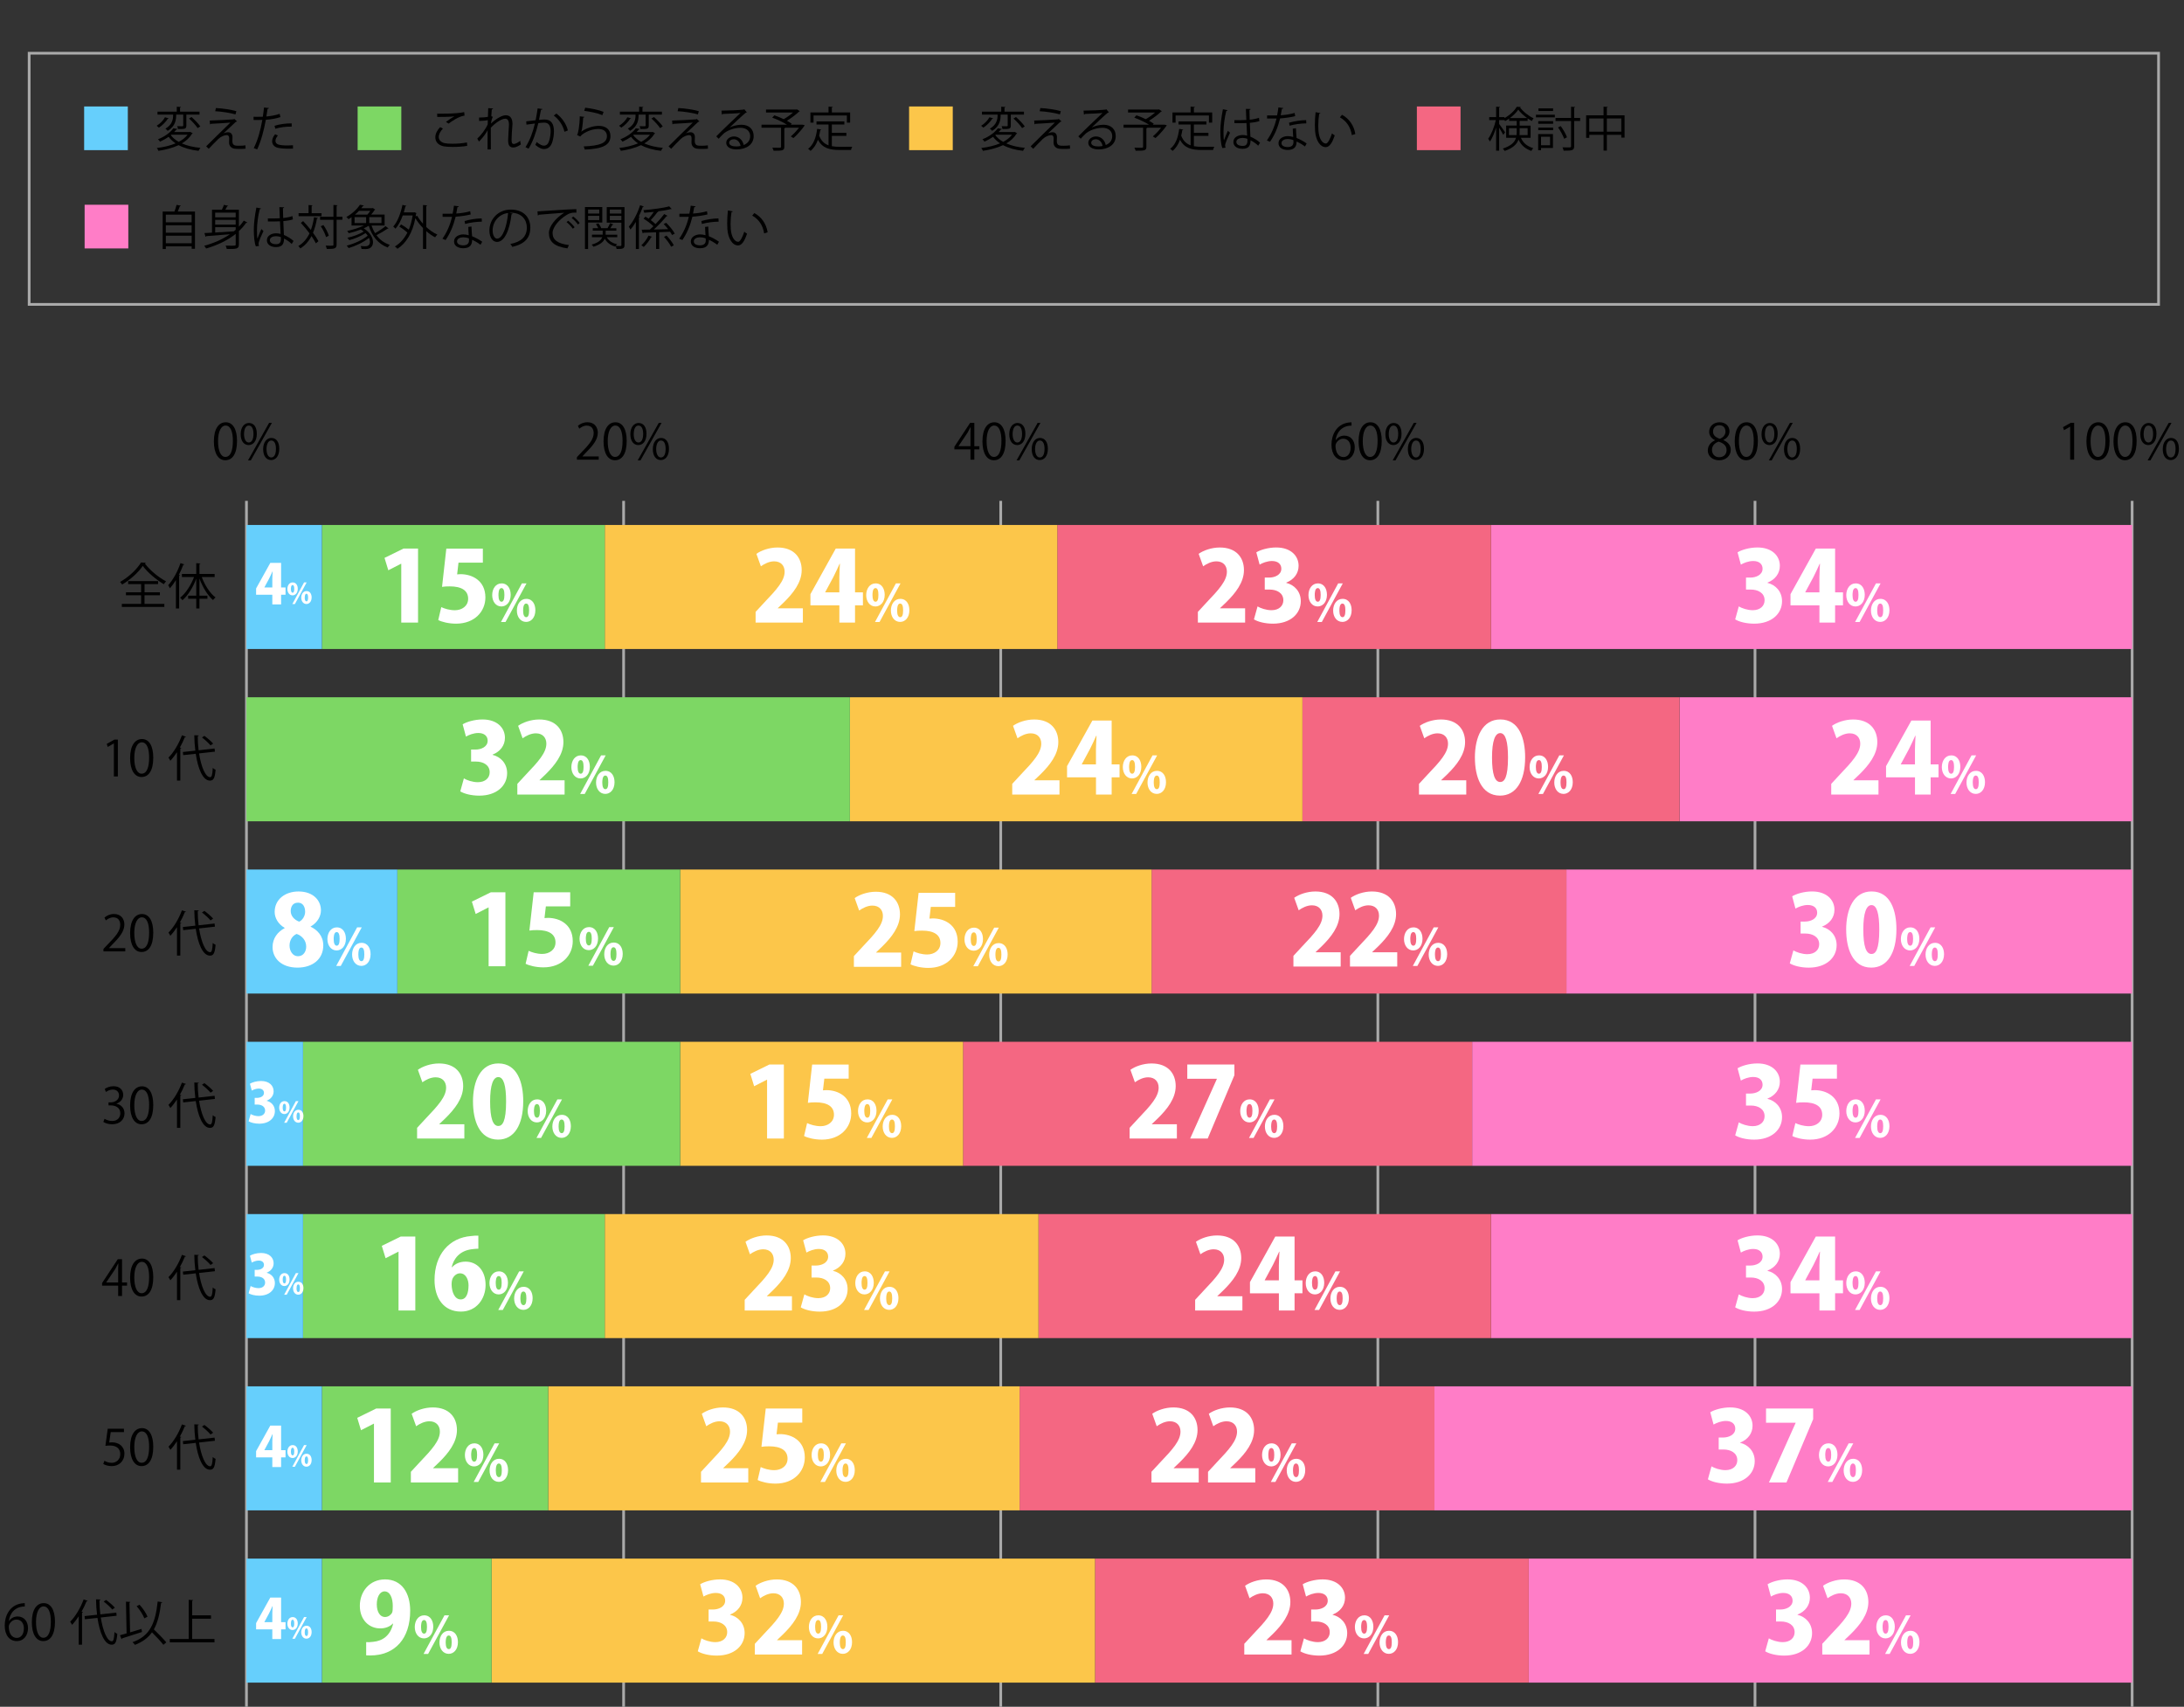 <?xml version="1.0" encoding="UTF-8"?>
<svg id="_レイヤー_2" data-name="レイヤー 2" xmlns="http://www.w3.org/2000/svg" viewBox="0 0 800 625.19">
  <rect x="0" y="0" width="800" height="625.19" fill="#333333" stroke="none"/>
  <defs>
    <style>
      .cls-1 {
        fill: #66cffc;
      }

      .cls-1, .cls-2, .cls-3, .cls-4, .cls-5, .cls-6, .cls-7, .cls-8 {
        stroke-width: 0px;
      }

      .cls-3, .cls-9 {
        fill: none;
      }

      .cls-4 {
        fill: #7dd764;
      }

      .cls-5 {
        fill: #f46782;
      }

      .cls-6 {
        fill: #fff;
      }

      .cls-9 {
        stroke: #aaa;
        stroke-miterlimit: 10;
      }

      .cls-7 {
        fill: #ff7dc7;
      }

      .cls-8 {
        fill: #fcc64a;
      }
    </style>
  </defs>
  <g id="_レイヤー_4" data-name="レイヤー 4">
    <g>
      <g>
        <path class="cls-2" d="M61.79,43.35c-.05.1-.17.17-.35.17-.64,1.06-1.96,2.41-3.23,3.24-.21-.21-.59-.52-.82-.69,1.23-.75,2.48-2.01,3.04-3.12l1.35.4ZM69.73,48.32l.85.52c-.03.09-.14.14-.24.17-.9,1.46-2.19,2.62-3.73,3.52,1.91.85,4.23,1.39,6.82,1.63-.26.26-.54.76-.69,1.09-2.83-.31-5.31-1.01-7.32-2.08-2.17,1.02-4.74,1.68-7.39,2.08-.09-.29-.36-.8-.59-1.04,2.46-.29,4.86-.85,6.89-1.7-1.01-.68-1.88-1.47-2.57-2.39-.88.62-1.94,1.23-3.14,1.77-.16-.28-.5-.68-.76-.87,2.71-1.08,4.65-2.62,5.64-4.03l1.49.26c-.04.12-.16.21-.38.21-.24.29-.5.59-.8.9h5.73l.21-.05ZM64.53,41.98c0,1.68-.12,4.16-3.11,5.95-.17-.24-.57-.61-.83-.8,2.6-1.51,2.83-3.56,2.83-5.05v-.1h-5.73v-1.09h7.06v-1.8l1.53.1c-.02.12-.1.21-.33.23v1.47h7.13v1.09h-4.82v4.01c0,1.25-.49,1.28-3.04,1.28-.05-.31-.19-.73-.33-1.04.92.02,1.7.02,1.94.02.24-.02.29-.07.29-.28v-3.99h-2.6ZM62.76,49.34l-.19.16c.71.97,1.7,1.79,2.9,2.46,1.32-.69,2.45-1.56,3.24-2.62h-5.95ZM72.4,46.93c-.62-.97-1.98-2.46-3.16-3.52l.92-.54c1.16,1.02,2.57,2.46,3.21,3.44l-.97.62Z"/>
        <path class="cls-2" d="M81.91,48.84c.59-.29,1.16-.4,1.72-.4.88,0,1.53.68,1.53,1.77,0,.45-.05.99-.05,1.41,0,1.77,1.04,1.77,2.53,1.77.76,0,1.63-.05,2.26-.16,0,.78.05,1.23.05,1.23-.68.07-1.49.1-2.26.1-.71,0-1.35-.04-1.8-.1-1.25-.19-1.96-1.11-1.98-2.13,0-.4.03-1.18.03-1.7,0-.73-.28-1.14-.88-1.14-.83,0-2.12.49-3.11,1.44-1.01.99-2.9,2.9-3.49,3.59,0,0-.19-.24-.94-.92,1.65-1.68,7.1-6.97,8.87-8.69-1.27.12-5.21.35-7.18.45-.05.1-.14.17-.28.19l-.11-1.39c2.43-.07,6.99-.29,8.74-.45l.26-.16,1.01.92c-.11.09-.23.12-.42.14-1.09,1.02-3.23,2.98-4.51,4.22v.02ZM86.26,41.9c-1.86-.54-5.12-1.06-7.43-1.16l.26-1.16c2.39.1,5.52.57,7.49,1.15l-.33,1.18Z"/>
        <path class="cls-2" d="M102.71,42.89c-1.47.52-3.44.85-5.33.99-.73,3.97-1.79,7.93-3.18,10.84l-1.25-.47c1.42-2.79,2.46-6.38,3.14-10.32-.35.02-2.67.03-3.19.02l-.02-1.18c.28.02.64.02,1.04.02.16,0,1.89,0,2.34-.02.17-1.11.35-2.32.45-3.38l1.79.17c-.02.19-.26.33-.5.35-.1.76-.28,1.7-.43,2.76,1.7-.16,3.42-.45,4.86-.97l.28,1.2ZM107.32,54.44c-.52.02-1.06.03-1.6.03-1.63,0-3.17-.12-4.11-.38-1.23-.35-1.94-1.25-1.93-2.39.02-.76.35-1.63,1.08-2.52l1.04.45c-.61.71-.9,1.39-.9,1.93,0,1.37,1.32,1.72,4.48,1.72.64,0,1.3-.02,1.94-.07v1.23ZM100.55,46.08c1.79-.57,4.25-.94,6.3-.88v1.18c-1.96-.05-4.23.23-6,.78l-.29-1.08Z"/>
      </g>
      <g>
        <path class="cls-2" d="M363.79,43.35c-.05.1-.17.17-.35.17-.64,1.06-1.96,2.41-3.23,3.24-.21-.21-.59-.52-.82-.69,1.23-.75,2.48-2.01,3.04-3.12l1.35.4ZM371.73,48.32l.85.52c-.03.09-.14.14-.24.17-.9,1.46-2.19,2.62-3.73,3.52,1.91.85,4.23,1.39,6.82,1.63-.26.26-.54.76-.69,1.09-2.83-.31-5.31-1.01-7.32-2.08-2.17,1.02-4.74,1.68-7.39,2.08-.09-.29-.36-.8-.59-1.04,2.46-.29,4.86-.85,6.89-1.7-1.01-.68-1.88-1.47-2.57-2.39-.88.62-1.94,1.23-3.14,1.77-.16-.28-.5-.68-.76-.87,2.71-1.08,4.65-2.62,5.64-4.03l1.49.26c-.04.12-.16.21-.38.21-.24.29-.5.59-.8.9h5.73l.21-.05ZM366.53,41.98c0,1.68-.12,4.16-3.11,5.95-.17-.24-.57-.61-.83-.8,2.6-1.51,2.83-3.56,2.83-5.05v-.1h-5.73v-1.09h7.06v-1.8l1.53.1c-.02.12-.1.21-.33.23v1.47h7.13v1.09h-4.82v4.01c0,1.25-.49,1.28-3.04,1.28-.05-.31-.19-.73-.33-1.04.92.02,1.7.02,1.94.02.24-.02.29-.07.29-.28v-3.99h-2.6ZM364.76,49.34l-.19.16c.71.97,1.7,1.79,2.9,2.46,1.32-.69,2.45-1.56,3.24-2.62h-5.95ZM374.4,46.93c-.62-.97-1.98-2.46-3.16-3.52l.92-.54c1.16,1.02,2.57,2.46,3.21,3.44l-.97.62Z"/>
        <path class="cls-2" d="M383.91,48.84c.59-.29,1.16-.4,1.72-.4.88,0,1.53.68,1.53,1.77,0,.45-.05.99-.05,1.41,0,1.77,1.04,1.77,2.53,1.77.76,0,1.63-.05,2.26-.16,0,.78.05,1.23.05,1.23-.68.07-1.49.1-2.26.1-.71,0-1.35-.04-1.8-.1-1.25-.19-1.96-1.11-1.98-2.13,0-.4.03-1.18.03-1.7,0-.73-.28-1.14-.88-1.14-.83,0-2.12.49-3.11,1.44-1.01.99-2.9,2.9-3.49,3.59,0,0-.19-.24-.94-.92,1.65-1.68,7.1-6.97,8.87-8.69-1.27.12-5.21.35-7.18.45-.05.1-.14.17-.28.19l-.11-1.39c2.43-.07,6.99-.29,8.74-.45l.26-.16,1.01.92c-.11.09-.23.12-.42.14-1.09,1.02-3.23,2.98-4.51,4.22v.02ZM388.26,41.9c-1.86-.54-5.12-1.06-7.43-1.16l.26-1.16c2.39.1,5.52.57,7.49,1.15l-.33,1.18Z"/>
        <path class="cls-2" d="M399.9,46.7c1.14-.59,2.93-1.01,4.3-1.01,2.76,0,4.49,1.61,4.49,4.16,0,3.14-2.76,4.88-6.25,4.88-2.26,0-3.8-.9-3.8-2.43,0-1.28,1.27-2.32,2.84-2.32,1.96,0,3.28,1.56,3.54,3.14,1.39-.52,2.39-1.63,2.39-3.24,0-1.87-1.39-3.07-3.57-3.07-2.6,0-5.15,1.16-6.3,2.27-.52.49-1.2,1.21-1.67,1.75l-.88-.88c1.56-1.63,6.52-6.37,8.88-8.57-1.01.14-4.48.28-6.45.35-.05.12-.23.23-.37.26l-.14-1.47c2.34-.02,6.82-.19,8.09-.38l.26-.12.92,1.13c-.09.07-.24.14-.42.16-1.23,1.01-4.53,4.09-5.88,5.4v.02ZM402.29,53.64c.52,0,1.13-.07,1.58-.17-.19-1.34-1.18-2.46-2.46-2.46-.9,0-1.7.49-1.7,1.28,0,1.06,1.44,1.35,2.59,1.35Z"/>
        <path class="cls-2" d="M426.53,45.66l.87.21c-.05.19-2.19,3.09-4.16,4.7l-.96-.61c.97-.78,2.12-2.01,3.02-3.17h-5.03c-.04.1-.12.16-.35.19v6.78c0,.75-.19,1.09-.78,1.28-.59.17-1.61.17-3.16.17-.07-.33-.28-.8-.45-1.13.75.02,1.44.04,1.98.04,1.13,0,1.21,0,1.21-.38v-6.96h-7.16v-1.11h9.33c-1.46-.92-3.61-1.94-5.41-2.58l.8-.85c1.07.36,2.29.87,3.42,1.41,1.16-.66,2.45-1.58,3.4-2.43h-9.89v-1.09h10.74c.33,0,.36,0,.61-.07l1.04.69c-.07.07-.19.12-.31.14-1.13,1.09-2.85,2.39-4.42,3.35.68.37,1.28.73,1.75,1.06l-.33.38h4.01l.24-.02Z"/>
        <path class="cls-2" d="M437.32,49.77v3.78c.92.17,1.93.23,3.02.23.61,0,3.66,0,4.46-.02-.19.29-.4.83-.45,1.18h-4.06c-3.73,0-6.44-.64-8.05-3.75-.62,1.7-1.51,3.12-2.72,4.08-.19-.23-.61-.57-.89-.76,1.91-1.41,2.92-4.06,3.31-7.3l1.49.24c-.04.12-.14.21-.35.21-.1.69-.24,1.37-.4,2.03.73,1.94,1.91,2.98,3.44,3.54v-7.63h-4.42v-1.11h10.2v1.11h-4.58v3.07h5.33v1.11h-5.33ZM430.62,42.3v2.62h-1.14v-3.73h6.63v-2.13l1.58.1c-.02.12-.12.21-.36.24v1.79h6.7v3.73h-1.2v-2.62h-12.2Z"/>
        <path class="cls-2" d="M447.76,54.23c-.54-1.25-.75-3.83-.75-6.11s.37-5.21.94-8.1l1.68.33c-.04.17-.21.29-.45.31-.62,2.38-1.01,5.46-1.01,7.48,0,1.32.02,2.64.16,3.28.38-1.04,1.07-2.71,1.44-3.52l.78.73c-.57,1.18-1.79,3.82-1.79,4.63,0,.24.05.5.17.83l-1.18.14ZM452.16,44.01c1.46.02,2.91.04,4.37-.07-.07-1.49-.12-2.78-.16-4.06l1.75.05c-.02.17-.17.31-.45.36.02,1.11.05,2.24.09,3.56,1.37-.14,2.48-.38,3.4-.69l.16,1.21c-.83.26-2.03.5-3.51.62.07,1.93.16,3.96.21,5.07,1.32.54,2.64,1.39,3.54,2.2l-.68,1.11c-.71-.71-1.74-1.47-2.81-1.98-.02,1.47-.29,3.12-2.9,3.12-2.03,0-3.38-.97-3.38-2.5,0-1.77,1.79-2.55,3.38-2.55.54,0,1.11.07,1.65.23-.05-1.09-.16-2.92-.24-4.62-.54.03-1.27.05-1.77.05h-2.64l-.02-1.13ZM456.92,50.83c-.56-.17-1.15-.31-1.72-.31-1.06,0-2.32.38-2.32,1.47,0,.97,1.04,1.46,2.31,1.46s1.75-.62,1.75-2.01l-.02-.61Z"/>
        <path class="cls-2" d="M470.1,39.59c-.05.14-.23.28-.54.29-.12.76-.28,1.67-.43,2.34,1.7-.1,3.59-.4,5.1-.85l.19,1.18c-1.61.4-3.52.68-5.52.83-.83,3.33-1.98,6.04-3.68,8.54l-1.16-.47c1.58-2.27,2.78-4.88,3.52-8.03h-3.45v-1.13h2.06c.54,0,1.09-.02,1.6-.02.21-.92.37-1.91.49-2.93l1.82.24ZM474.71,46.98c.02,1.41.12,2.36.22,3.56,1.11.43,2.55,1.18,3.7,2.01l-.62,1.11c-.95-.73-2.13-1.41-3.07-1.82,0,1.73-.69,3.09-3.24,3.09-1.93,0-3.4-.87-3.38-2.5,0-1.74,1.82-2.57,3.42-2.57.62,0,1.27.12,1.96.31-.07-1.11-.16-2.24-.16-3.05l1.18-.14ZM473.76,51.32c-.71-.28-1.44-.4-2.06-.4-1.04,0-2.27.42-2.29,1.49,0,.99.97,1.46,2.33,1.46,1.25,0,2.05-.61,2.05-1.75,0-.28,0-.54-.02-.8ZM478.51,45.19c-1.96.02-4.34.33-6.14.85l-.19-1.09c1.98-.57,4.37-.94,6.26-.94l.07,1.18Z"/>
        <path class="cls-2" d="M483.68,41.43c-.04.16-.22.26-.47.28-.21,1.3-.33,2.86-.33,4.32,0,.64.04,1.27.07,1.82.21,2.95,1.41,4.74,2.74,4.72.69,0,1.6-1.77,2.22-3.71.24.24.71.57,1.01.75-.8,2.34-1.8,4.25-3.24,4.29-2.2.04-3.73-2.64-3.97-5.97-.05-.66-.07-1.39-.07-2.17,0-1.53.09-3.19.26-4.67l1.79.35ZM495.18,49.5c-.48-3.04-2.03-5.22-4.37-6.52l.76-.94c2.53,1.35,4.39,3.85,4.89,7.06l-1.29.4Z"/>
      </g>
      <g>
        <path class="cls-2" d="M560.65,50.47h-3.56c.99,2.19,2.45,3.11,4.55,3.82-.28.24-.57.66-.7,1.01-2.15-.83-3.64-1.89-4.7-4.16-.59,1.61-1.99,3.12-5.1,4.15-.12-.24-.45-.69-.66-.87,3.16-1.02,4.39-2.43,4.84-3.94h-3.62v-4.48h3.87v-1.72h-2.78v-.83c-.49.35-.97.66-1.48.92-.05-.1-.14-.24-.21-.38h-1.96v1.42c.5.64,1.86,2.58,2.17,3.05l-.68.94c-.26-.57-.94-1.75-1.49-2.64v8.42h-1.11v-8.47c-.61,2-1.44,3.96-2.27,5.14-.16-.31-.43-.76-.64-1.02,1.11-1.51,2.26-4.36,2.81-6.84h-2.43v-1.09h2.53v-3.82l1.44.1c-.02.1-.1.19-.33.23v3.49h1.96v.35c1.86-1.01,3.62-2.62,4.48-4.13.21,0,.4.02,1.47.05-.02.1-.12.17-.24.21,1.13,1.54,3.14,3.12,4.93,3.94-.22.28-.47.69-.62,1.01-.5-.26-1.04-.59-1.56-.96v.92h-2.91v1.72h4.01v4.48ZM552.74,49.5h2.78c.04-.33.05-.66.05-.99v-1.56h-2.83v2.55ZM559.4,43.25c-1.27-.9-2.48-2.01-3.26-3.09-.69,1.04-1.8,2.15-3.07,3.09h6.33ZM559.57,46.95h-2.93v1.6c0,.31-.02.64-.04.95h2.97v-2.55Z"/>
        <path class="cls-2" d="M562.62,42.99v-.97h6.92v.97h-6.92ZM568.85,49.1v5.1h-4.37v.82h-1.04v-5.92h5.41ZM563.46,45.33v-.95h5.45v.95h-5.45ZM563.46,47.69v-.95h5.45v.95h-5.45ZM568.9,39.71v.95h-5.36v-.95h5.36ZM567.79,50.08h-3.31v3.12h3.31v-3.12ZM578.81,43.18v1.13h-2.19v9.21c0,.88-.21,1.23-.76,1.44-.55.21-1.58.23-3.09.23-.07-.33-.24-.88-.43-1.23.73.02,1.4.04,1.91.04,1.14,0,1.23,0,1.23-.47v-9.21h-5.69v-1.13h5.69v-4.09l1.49.09c-.02.14-.1.21-.35.24v3.76h2.19ZM571.7,46.18c.92,1.27,1.89,2.97,2.29,4.11l-1.03.54c-.4-1.13-1.35-2.88-2.24-4.16l.97-.49Z"/>
        <path class="cls-2" d="M588.59,42.24h6.49v8.17h-1.2v-1.02h-5.29v5.78h-1.21v-5.78h-5.22v1.11h-1.16v-8.26h6.38v-3.17l1.56.1c-.02.12-.12.21-.35.24v2.83ZM582.15,48.23h5.22v-4.84h-5.22v4.84ZM588.59,48.23h5.29v-4.84h-5.29v4.84Z"/>
      </g>
      <g>
        <path class="cls-2" d="M171.14,53.42c-1.53.28-3.54.4-5.28.4-1.46,0-2.72-.09-3.4-.23-2.1-.47-3-1.79-3-3.31,0-1.34.75-2.67,1.77-3.71l1.01.52c-.97,1.01-1.53,2.12-1.53,3.09s.68,1.93,2.17,2.26c.61.14,1.63.21,2.83.21,1.68,0,3.7-.14,5.34-.47l.09,1.25ZM163.35,44.66c.9-.69,2.13-1.54,3.07-2.01v-.02c-1.32.16-4.34.23-6.26.21,0-.33,0-.9-.02-1.21.38.02,7.04.12,9.89-.56l.14,1.28c-2.06.24-4.72,2.05-5.83,2.93l-.99-.62Z"/>
        <path class="cls-2" d="M175.46,43.06c1.4,0,2.69-.12,3.26-.26.03-1.04.05-1.61.12-3.19l1.79.14c-.04.19-.19.31-.49.35-.07.76-.14,1.84-.17,2.48l.54.21c-.42.83-.59,1.86-.7,2.48,1.91-1.79,4.03-3.05,5.46-3.05,1.63,0,2.45,1.14,2.45,3.16,0,.23-.02.45-.04.68-.12,1.53-.29,3.7-.29,5.08,0,1.04.12,1.6.85,1.6.52,0,1.56-.52,2.31-1.16.03.35.17,1.06.24,1.32-.88.64-1.93,1.13-2.72,1.13-1.46,0-1.94-.87-1.94-2.67,0-.9.31-5.67.31-5.69,0-1.51-.52-2.19-1.37-2.19-1.3,0-3.49,1.41-5.29,3.31,0,2.52,0,5.6.02,7.96h-1.21c.02-1.01,0-5.95.02-7.06-.61,1.21-1.79,2.79-3.16,4.18l-.62-1.09c1.44-1.35,3.05-3.45,3.82-5.24,0-.5.02-.97.04-1.53-.61.14-1.87.28-3.19.29l-.02-1.23Z"/>
        <path class="cls-2" d="M198.72,39.92c-.04.21-.24.29-.57.31-.19.97-.5,2.65-.71,3.7.78-.09,1.49-.16,1.93-.16,2.64-.04,3.54,1.72,3.54,4.32,0,1.3-.24,2.85-.59,3.89-.54,1.77-1.65,2.62-3.09,2.62-.71,0-1.65-.29-3.14-1.51.19-.31.33-.69.47-1.06,1.39,1.08,2.12,1.32,2.65,1.32.99,0,1.58-.62,1.93-1.73.37-1.08.56-2.67.56-3.56-.02-1.98-.66-3.16-2.39-3.14-.52,0-1.23.07-2.12.17-.87,3.54-1.89,6.58-3.56,9.37l-1.14-.55c1.68-2.69,2.64-5.38,3.45-8.67-.88.1-2.15.26-3.09.42l-.1-1.21c.85-.1,2.27-.26,3.44-.4.26-1.27.54-2.83.75-4.35l1.8.24ZM206.75,48.26c-.55-2.53-2.2-4.68-3.9-5.93l.94-.73c1.84,1.3,3.66,3.7,4.22,6.18l-1.25.49Z"/>
        <path class="cls-2" d="M214.07,42.82c-.07.17-.21.26-.45.29-.14,2.57-.47,4.75-.71,5.12h.02c1.7-1.27,4.35-2.13,6.38-2.13,2.67,0,4.34,1.37,4.3,3.8-.05,3.19-2.69,4.62-9.4,4.89-.09-.33-.24-.82-.43-1.15,6.05-.26,8.48-1.25,8.54-3.73.02-1.67-1.14-2.67-3.17-2.67-3.21,0-6.11,1.93-6.59,2.78l-1.18-.57c.35-.33.96-3.43.99-6.84l1.72.21ZM214.36,39.45c2.36.28,5.03.82,6.73,1.53l-.43,1.2c-1.79-.76-4.37-1.27-6.66-1.58l.36-1.15Z"/>
        <path class="cls-2" d="M231.17,43.35c-.05.1-.17.17-.35.17-.64,1.06-1.96,2.41-3.23,3.24-.21-.21-.59-.52-.82-.69,1.23-.75,2.48-2.01,3.04-3.12l1.35.4ZM239.12,48.32l.85.52c-.03.09-.14.14-.24.17-.9,1.46-2.19,2.62-3.73,3.52,1.91.85,4.23,1.39,6.82,1.63-.26.26-.54.76-.69,1.09-2.83-.31-5.31-1.01-7.32-2.08-2.17,1.02-4.74,1.68-7.39,2.08-.09-.29-.36-.8-.59-1.04,2.46-.29,4.86-.85,6.89-1.7-1.01-.68-1.88-1.47-2.57-2.39-.88.62-1.94,1.23-3.14,1.77-.16-.28-.5-.68-.76-.87,2.71-1.08,4.65-2.62,5.64-4.03l1.49.26c-.04.12-.16.21-.38.21-.24.29-.5.59-.8.9h5.73l.21-.05ZM233.91,41.98c0,1.68-.12,4.16-3.11,5.95-.17-.24-.57-.61-.83-.8,2.6-1.51,2.83-3.56,2.83-5.05v-.1h-5.73v-1.09h7.06v-1.8l1.53.1c-.02.12-.1.21-.33.23v1.47h7.13v1.09h-4.82v4.01c0,1.25-.49,1.28-3.04,1.28-.05-.31-.19-.73-.33-1.04.92.02,1.7.02,1.94.02.24-.02.29-.07.29-.28v-3.99h-2.6ZM232.14,49.34l-.19.16c.71.97,1.7,1.79,2.9,2.46,1.32-.69,2.45-1.56,3.24-2.62h-5.95ZM241.79,46.93c-.62-.97-1.98-2.46-3.16-3.52l.92-.54c1.16,1.02,2.57,2.46,3.21,3.44l-.97.62Z"/>
        <path class="cls-2" d="M251.29,48.84c.59-.29,1.16-.4,1.72-.4.88,0,1.53.68,1.53,1.77,0,.45-.05.99-.05,1.41,0,1.77,1.04,1.77,2.53,1.77.76,0,1.63-.05,2.26-.16,0,.78.05,1.23.05,1.23-.68.07-1.49.1-2.26.1-.71,0-1.35-.04-1.8-.1-1.25-.19-1.96-1.11-1.98-2.13,0-.4.03-1.18.03-1.7,0-.73-.28-1.14-.88-1.14-.83,0-2.12.49-3.11,1.44-1.01.99-2.9,2.9-3.49,3.59,0,0-.19-.24-.94-.92,1.65-1.68,7.1-6.97,8.87-8.69-1.27.12-5.21.35-7.18.45-.05.1-.14.17-.28.19l-.11-1.39c2.43-.07,6.99-.29,8.74-.45l.26-.16,1.01.92c-.11.09-.23.12-.42.14-1.09,1.02-3.23,2.98-4.51,4.22v.02ZM255.65,41.9c-1.86-.54-5.12-1.06-7.43-1.16l.26-1.16c2.39.1,5.52.57,7.49,1.15l-.33,1.18Z"/>
        <path class="cls-2" d="M267.28,46.7c1.14-.59,2.93-1.01,4.3-1.01,2.76,0,4.49,1.61,4.49,4.16,0,3.14-2.76,4.88-6.25,4.88-2.26,0-3.8-.9-3.8-2.43,0-1.28,1.27-2.32,2.84-2.32,1.96,0,3.28,1.56,3.54,3.14,1.39-.52,2.39-1.63,2.39-3.24,0-1.87-1.39-3.07-3.57-3.07-2.6,0-5.15,1.16-6.3,2.27-.52.49-1.2,1.21-1.67,1.75l-.88-.88c1.56-1.63,6.52-6.37,8.88-8.57-1.01.14-4.48.28-6.45.35-.05.12-.23.23-.37.26l-.14-1.47c2.34-.02,6.82-.19,8.09-.38l.26-.12.92,1.13c-.09.07-.24.14-.42.16-1.23,1.01-4.53,4.09-5.88,5.4v.02ZM269.68,53.64c.52,0,1.13-.07,1.58-.17-.19-1.34-1.18-2.46-2.46-2.46-.9,0-1.7.49-1.7,1.28,0,1.06,1.44,1.35,2.59,1.35Z"/>
        <path class="cls-2" d="M293.91,45.66l.87.21c-.05.19-2.19,3.09-4.16,4.7l-.96-.61c.97-.78,2.12-2.01,3.02-3.17h-5.03c-.04.1-.12.16-.35.19v6.78c0,.75-.19,1.09-.78,1.28-.59.17-1.61.17-3.16.17-.07-.33-.28-.8-.45-1.13.75.02,1.44.04,1.98.04,1.13,0,1.21,0,1.21-.38v-6.96h-7.16v-1.11h9.33c-1.46-.92-3.61-1.94-5.41-2.58l.8-.85c1.07.36,2.29.87,3.42,1.41,1.16-.66,2.45-1.58,3.4-2.43h-9.89v-1.09h10.74c.33,0,.36,0,.61-.07l1.04.69c-.07.07-.19.12-.31.14-1.13,1.09-2.85,2.39-4.42,3.35.68.37,1.28.73,1.75,1.06l-.33.38h4.01l.24-.02Z"/>
        <path class="cls-2" d="M304.7,49.77v3.78c.92.17,1.93.23,3.02.23.61,0,3.66,0,4.46-.02-.19.29-.4.83-.45,1.18h-4.06c-3.73,0-6.44-.64-8.05-3.75-.62,1.7-1.51,3.12-2.72,4.08-.19-.23-.61-.57-.89-.76,1.91-1.41,2.92-4.06,3.31-7.3l1.49.24c-.04.12-.14.21-.35.21-.1.69-.24,1.37-.4,2.03.73,1.94,1.91,2.98,3.44,3.54v-7.63h-4.42v-1.11h10.2v1.11h-4.58v3.07h5.33v1.11h-5.33ZM298,42.3v2.62h-1.14v-3.73h6.63v-2.13l1.58.1c-.02.12-.12.21-.36.24v1.79h6.7v3.73h-1.2v-2.62h-12.2Z"/>
      </g>
      <rect class="cls-1" x="30.82" y="39" width="16" height="16"/>
      <rect class="cls-9" x="10.68" y="19.5" width="780" height="92"/>
      <rect class="cls-8" x="333" y="39" width="16" height="16"/>
      <rect class="cls-4" x="131" y="39" width="16" height="16"/>
      <rect class="cls-3" width="800" height="20"/>
      <rect class="cls-5" x="519" y="39" width="16" height="16"/>
      <g>
        <path class="cls-2" d="M66.26,75.36c-.05.1-.17.17-.38.19-.19.55-.49,1.3-.76,1.94h6.3v13.64h-1.21v-.92h-9.46v1.02h-1.16v-13.74h4.3c.31-.76.62-1.75.78-2.45l1.6.31ZM70.2,78.64h-9.46v2.78h9.46v-2.78ZM70.2,82.51h-9.46v2.74h9.46v-2.74ZM60.75,89.1h9.46v-2.76h-9.46v2.76Z"/>
        <path class="cls-2" d="M87.51,83.03c.68-.69,1.27-1.44,1.8-2.22l1.32.73c-.09.09-.26.14-.47.1-.78,1.09-1.66,2.1-2.65,3v4.86c0,.88-.21,1.28-.83,1.49-.64.21-1.79.23-3.61.21-.05-.35-.26-.88-.43-1.23.73.02,1.42.03,1.98.03,1.67,0,1.72,0,1.72-.5v-3.83c-3,2.41-6.73,4.15-10.83,5.36-.16-.28-.47-.73-.71-.99,3.44-.95,6.7-2.36,9.42-4.23-3.28.28-6.47.54-8.66.69-.02.14-.14.23-.26.24l-.42-1.37,2.78-.14v-8.4h3.61c.29-.59.59-1.28.76-1.8l1.56.36c-.04.1-.16.17-.37.17-.17.37-.43.83-.69,1.27h4.98v6.19ZM86.33,77.88h-7.51v1.74h7.51v-1.74ZM86.33,82.29v-1.75h-7.51v1.75h7.51ZM78.82,83.21v1.96c2.1-.12,4.49-.28,6.84-.43.24-.19.45-.38.68-.57v-.95h-7.51Z"/>
        <path class="cls-2" d="M93.72,90.23c-.54-1.25-.75-3.83-.75-6.11s.37-5.21.94-8.1l1.68.33c-.04.17-.21.29-.45.31-.62,2.38-1.01,5.46-1.01,7.48,0,1.32.02,2.64.16,3.28.38-1.04,1.07-2.71,1.44-3.52l.78.73c-.57,1.18-1.79,3.82-1.79,4.63,0,.24.05.5.17.83l-1.18.14ZM98.13,80.01c1.46.02,2.91.04,4.37-.07-.07-1.49-.12-2.78-.16-4.06l1.75.05c-.02.17-.17.31-.45.36.02,1.11.05,2.24.09,3.56,1.37-.14,2.48-.38,3.4-.69l.16,1.21c-.83.26-2.03.5-3.51.62.07,1.93.16,3.96.21,5.07,1.32.54,2.64,1.39,3.54,2.2l-.68,1.11c-.71-.71-1.74-1.47-2.81-1.98-.02,1.47-.29,3.12-2.9,3.12-2.03,0-3.38-.97-3.38-2.5,0-1.77,1.79-2.55,3.38-2.55.54,0,1.11.07,1.65.23-.05-1.09-.16-2.92-.24-4.62-.54.03-1.27.05-1.77.05h-2.64l-.02-1.13ZM102.88,86.83c-.56-.17-1.15-.31-1.72-.31-1.06,0-2.32.38-2.32,1.47,0,.97,1.04,1.46,2.31,1.46s1.75-.62,1.75-2.01l-.02-.61Z"/>
        <path class="cls-2" d="M111.03,80.98c.94.99,1.94,2.13,2.84,3.26.52-1.39.9-2.95,1.16-4.67l1.44.28c-.04.14-.16.21-.38.23-.33,1.93-.8,3.66-1.44,5.19.85,1.13,1.54,2.2,2,3.07l-.94.8c-.37-.76-.94-1.68-1.61-2.67-.99,1.91-2.32,3.42-4.09,4.53-.16-.26-.5-.66-.73-.88,1.8-1.06,3.14-2.64,4.1-4.65-.99-1.32-2.12-2.67-3.18-3.82l.83-.66ZM117.78,78.09v1.09h-8.41v-1.09h3.66v-2.98l1.46.09c-.02.12-.1.21-.33.24v2.66h3.62ZM125.43,79.39v1.11h-2.13v9.06c0,1.6-.88,1.63-3.61,1.63-.05-.33-.22-.87-.4-1.21.57.02,1.09.02,1.53.02,1.27,0,1.32,0,1.32-.42v-9.07h-4.91v-1.11h4.91v-4.32l1.51.09c-.03.14-.12.23-.35.24v3.99h2.13ZM118.47,82.44c.85,1.21,1.7,2.84,1.98,3.9l-1.02.52c-.28-1.08-1.09-2.76-1.93-3.99l.97-.43Z"/>
        <path class="cls-2" d="M136.1,82.62c.33,1.01.76,1.94,1.28,2.79,1.32-.73,2.9-1.77,3.85-2.57l1.09.83c-.07.09-.22.1-.36.09-1.04.73-2.72,1.73-4.06,2.39,1.2,1.65,2.83,2.88,4.88,3.54-.26.23-.57.66-.75.97-3.5-1.3-5.78-4.13-6.96-7.96-.54.33-1.16.64-1.84.94,2.38,1.49,3.4,3.5,3.4,5.05s-.92,2.55-2.71,2.55c-.42,0-.92,0-1.49-.04-.02-.31-.14-.76-.33-1.06.61.05,1.23.07,1.62.07.42,0,1.8,0,1.8-1.65,0-.43-.12-.92-.35-1.42-1.98,1.6-5.01,3.02-7.48,3.73-.16-.26-.47-.68-.69-.9,2.65-.64,5.9-2.12,7.69-3.64-.21-.31-.47-.62-.8-.94-1.6,1.09-4.04,2.1-5.95,2.58-.16-.26-.47-.64-.7-.87,2-.42,4.48-1.32,5.99-2.29-.31-.26-.66-.5-1.06-.73-1.44.56-3,1.02-4.41,1.35-.12-.23-.4-.62-.59-.83,1.99-.43,4.37-1.13,6.14-2h-4.54v-3.04c-.35.26-.73.5-1.11.73-.17-.26-.52-.62-.8-.8,2.31-1.28,4.06-3.05,5-4.49l1.44.26c-.03.12-.16.21-.36.21-.19.26-.4.52-.62.8h4.06l.19-.07.88.57c-.03.09-.14.12-.22.14-.31.52-.78,1.13-1.27,1.68h4.93v4.01h-4.79ZM129.88,79.53v2.17h4.23v-2.17h-4.23ZM134.57,78.61c.38-.42.78-.92,1.08-1.39h-4.15c-.44.47-.92.94-1.47,1.39h4.54ZM139.74,81.7v-2.17h-4.48v2.17h4.48Z"/>
        <path class="cls-2" d="M156.48,75.22c-.02.12-.12.21-.35.24v7.7c1.27,1.16,2.69,2.15,4.08,2.78-.28.23-.64.68-.83.99-1.09-.56-2.2-1.34-3.24-2.26v6.51h-1.2v-7.65c-1.07-1.11-2.05-2.34-2.79-3.63-1.07,5.57-3.47,9.26-6.57,11.24-.19-.26-.64-.68-.94-.85,1.84-1.11,3.42-2.79,4.58-5.08-.73-.71-1.93-1.6-2.95-2.19l.64-.82c.95.52,2.06,1.27,2.83,1.93.62-1.51,1.11-3.24,1.42-5.21h-3.63c-.69,1.93-1.6,3.64-2.67,4.86-.17-.23-.57-.59-.82-.78,1.56-1.74,2.72-4.77,3.38-7.95l1.44.35c-.03.12-.15.19-.36.19-.17.75-.37,1.49-.59,2.22h3.7l.22-.05.75.31c-.03.07-.1.16-.17.21l-.16.99.57-.23c.55.99,1.28,1.98,2.12,2.9v-6.83l1.54.1Z"/>
        <path class="cls-2" d="M168.1,75.59c-.05.14-.23.28-.54.29-.12.76-.28,1.67-.43,2.34,1.7-.1,3.59-.4,5.1-.85l.19,1.18c-1.61.4-3.52.68-5.52.83-.83,3.33-1.98,6.04-3.68,8.54l-1.16-.47c1.58-2.27,2.78-4.88,3.52-8.03h-3.45v-1.13h2.06c.54,0,1.09-.02,1.6-.02.21-.92.37-1.91.49-2.93l1.82.24ZM172.71,82.98c.02,1.41.12,2.36.22,3.56,1.11.43,2.55,1.18,3.7,2.01l-.62,1.11c-.95-.73-2.13-1.41-3.07-1.82,0,1.73-.69,3.09-3.24,3.09-1.93,0-3.4-.87-3.38-2.5,0-1.74,1.82-2.57,3.42-2.57.62,0,1.27.12,1.96.31-.07-1.11-.16-2.24-.16-3.05l1.18-.14ZM171.76,87.32c-.71-.28-1.44-.4-2.06-.4-1.04,0-2.27.42-2.29,1.49,0,.99.97,1.46,2.33,1.46,1.25,0,2.05-.61,2.05-1.75,0-.28,0-.54-.02-.8ZM176.51,81.19c-1.96.02-4.34.33-6.14.85l-.19-1.09c1.98-.57,4.37-.94,6.26-.94l.07,1.18Z"/>
        <path class="cls-2" d="M187.79,78.24c-.07.16-.21.28-.43.28-.62,5.4-2.43,10.1-5.31,10.1-1.46,0-2.78-1.46-2.78-4.2,0-4.16,3.24-7.65,7.81-7.65,5.01,0,7.18,3.17,7.18,6.56,0,4.13-2.39,6.12-6.59,7.1-.16-.28-.45-.75-.73-1.06,3.99-.76,6.04-2.71,6.04-5.99,0-2.86-1.84-5.46-5.9-5.46-.17,0-.37.02-.52.03l1.23.29ZM186.12,78.02c-3.5.43-5.67,3.33-5.67,6.37,0,1.86.8,3.02,1.63,3.02,2.1,0,3.61-4.63,4.04-9.39Z"/>
        <path class="cls-2" d="M196.88,77.43c1.3-.05,11.99-.82,14.24-.83l.02,1.3c-.22-.02-.43-.02-.64-.02-1.01,0-1.86.17-2.97.88-2.6,1.56-5.12,4.36-5.12,6.59,0,2.43,1.7,3.87,6,4.42l-.57,1.21c-4.93-.71-6.77-2.55-6.77-5.64,0-2.45,2.41-5.41,5.59-7.41-1.91.14-7.03.52-9.27.73-.05.14-.24.26-.38.28l-.14-1.53ZM208.12,80.85c.83.62,1.82,1.65,2.36,2.39l-.66.54c-.49-.76-1.54-1.84-2.29-2.41l.59-.52ZM209.99,79.32c.85.62,1.86,1.63,2.36,2.39l-.66.52c-.47-.69-1.47-1.77-2.29-2.39l.59-.52Z"/>
        <path class="cls-2" d="M220.62,81.52h-5.2v9.7h-1.15v-15.37h6.35v5.67ZM219.51,76.75h-4.09v1.47h4.09v-1.47ZM215.42,80.62h4.09v-1.56h-4.09v1.56ZM228.76,75.85v13.9c0,1.37-.64,1.46-2.9,1.46-.04-.29-.19-.78-.33-1.09-.05.07-.09.14-.12.21-1.79-.49-3.09-1.47-3.89-2.88-.47,1.08-1.58,2.13-4.13,2.93-.14-.23-.45-.59-.69-.78,2.6-.71,3.56-1.77,3.9-2.72h-3.77v-.92h3.94v-1.47h-3.64v-.9h1.99c-.17-.47-.5-1.06-.83-1.51l.92-.28c.43.54.85,1.27.99,1.77l-.05.02h2.38c.33-.52.74-1.34.95-1.87l1.23.49c-.05.1-.19.14-.35.12-.21.35-.52.85-.81,1.27h2.22v.9h-3.92v1.47h4.25v.92h-3.83c.7,1.3,2.01,2.2,3.8,2.58-.17.14-.37.38-.52.61.47.02.9.03,1.23.03.75,0,.83,0,.83-.35v-8.21h-5.36v-5.69h6.51ZM227.61,76.75h-4.23v1.47h4.23v-1.47ZM223.38,80.64h4.23v-1.58h-4.23v1.58Z"/>
        <path class="cls-2" d="M232.92,81.26c-.62,1.06-1.28,2.03-1.98,2.84-.14-.28-.42-.83-.61-1.09,1.6-1.8,3.16-4.82,4.13-7.82l1.37.45c-.04.12-.17.19-.38.17-.42,1.16-.9,2.33-1.46,3.44l.4.12c-.02.1-.12.19-.35.23v11.62h-1.13v-9.96ZM238.87,86.73c-.03.1-.16.17-.35.16-.57,1.09-1.7,2.6-2.72,3.57-.21-.19-.61-.47-.85-.62,1.01-.92,2.06-2.36,2.6-3.52l1.32.42ZM244.02,81.61c1.23,1.18,2.55,2.84,3.14,3.96l-.99.52c-.17-.36-.43-.76-.73-1.2l-3.97.16v6.16h-1.15v-6.12c-1.77.07-3.38.12-4.63.16-.02.14-.14.21-.26.23l-.38-1.34,3-.05c.42-.36.85-.78,1.3-1.21-.85-.88-2.34-2.01-3.61-2.78l.68-.75c.38.23.78.47,1.18.75.62-.73,1.35-1.67,1.89-2.48-1.18.12-2.38.23-3.5.31-.05-.28-.19-.69-.33-.95,3.31-.28,7.32-.76,9.47-1.41l.9.99c-.05.04-.1.05-.19.05-.05,0-.1,0-.16-.02-1.23.33-2.97.62-4.84.85l.33.19c-.07.09-.21.12-.38.12-.61.83-1.6,2.03-2.41,2.88.68.5,1.3,1.01,1.73,1.46,1.2-1.21,2.36-2.55,3.19-3.68l1.25.66c-.05.09-.21.12-.4.12-1.21,1.49-3.02,3.4-4.65,4.88,1.67-.04,3.47-.07,5.26-.12-.52-.66-1.09-1.32-1.65-1.89l.9-.43ZM244.14,86.29c1.04,1.08,2.19,2.55,2.67,3.56-.5.29-.75.42-.97.54-.47-1.01-1.6-2.53-2.62-3.63.75-.36.83-.42.92-.47Z"/>
        <path class="cls-2" d="M254.83,75.59c-.05.14-.23.28-.54.29-.12.76-.28,1.67-.43,2.34,1.7-.1,3.59-.4,5.1-.85l.19,1.18c-1.61.4-3.52.68-5.52.83-.83,3.33-1.98,6.04-3.68,8.54l-1.16-.47c1.58-2.27,2.78-4.88,3.52-8.03h-3.45v-1.13h2.06c.54,0,1.09-.02,1.6-.02.21-.92.37-1.91.49-2.93l1.82.24ZM259.44,82.98c.02,1.41.12,2.36.22,3.56,1.11.43,2.55,1.18,3.7,2.01l-.62,1.11c-.95-.73-2.13-1.41-3.07-1.82,0,1.73-.69,3.09-3.24,3.09-1.93,0-3.4-.87-3.38-2.5,0-1.74,1.82-2.57,3.42-2.57.62,0,1.27.12,1.96.31-.07-1.11-.16-2.24-.16-3.05l1.18-.14ZM258.49,87.32c-.71-.28-1.44-.4-2.06-.4-1.04,0-2.27.42-2.29,1.49,0,.99.97,1.46,2.33,1.46,1.25,0,2.05-.61,2.05-1.75,0-.28,0-.54-.02-.8ZM263.24,81.19c-1.96.02-4.34.33-6.14.85l-.19-1.09c1.98-.57,4.37-.94,6.26-.94l.07,1.18Z"/>
        <path class="cls-2" d="M268.41,77.43c-.04.16-.22.26-.47.28-.21,1.3-.33,2.86-.33,4.32,0,.64.04,1.27.07,1.82.21,2.95,1.41,4.74,2.74,4.72.69,0,1.6-1.77,2.22-3.71.24.24.71.57,1.01.75-.8,2.34-1.8,4.25-3.24,4.29-2.2.04-3.73-2.64-3.97-5.97-.05-.66-.07-1.39-.07-2.17,0-1.53.09-3.19.26-4.67l1.79.35ZM279.91,85.5c-.48-3.04-2.03-5.22-4.37-6.52l.76-.94c2.53,1.35,4.39,3.85,4.89,7.06l-1.29.4Z"/>
      </g>
      <rect class="cls-7" x="31" y="75" width="16" height="16"/>
      <g>
        <path class="cls-2" d="M78.34,161.68c0-4.72,1.84-7,4.36-7s4.12,2.41,4.12,6.82c0,4.68-1.64,7.09-4.32,7.09-2.45,0-4.16-2.41-4.16-6.91ZM85.31,161.57c0-3.37-.81-5.69-2.7-5.69-1.6,0-2.74,2.14-2.74,5.69s.99,5.8,2.68,5.8c2,0,2.75-2.59,2.75-5.8Z"/>
        <path class="cls-2" d="M94.07,158.87c0,2.81-1.39,4.16-2.99,4.16s-2.92-1.31-2.92-3.98,1.4-4.11,3.01-4.11c1.82,0,2.9,1.48,2.9,3.93ZM89.39,159.05c0,1.64.59,3.04,1.73,3.04,1.22,0,1.73-1.42,1.73-3.13,0-1.62-.45-3.08-1.73-3.08s-1.73,1.62-1.73,3.17ZM91.88,168.63h-1.03l7.71-13.72h1.03l-7.71,13.72ZM102.3,164.38c0,2.79-1.39,4.14-2.99,4.14s-2.92-1.31-2.92-3.98,1.41-4.12,3.01-4.12c1.82,0,2.9,1.5,2.9,3.96ZM97.62,164.47c0,1.71.59,3.1,1.73,3.1,1.24,0,1.73-1.4,1.73-3.13,0-1.6-.43-3.08-1.71-3.08-1.21,0-1.75,1.57-1.75,3.12Z"/>
      </g>
      <g>
        <path class="cls-2" d="M219.3,168.38h-7.98v-.92l1.31-1.39c3.2-3.24,4.83-5.2,4.83-7.4,0-1.44-.63-2.77-2.57-2.77-1.08,0-2.05.59-2.7,1.12l-.5-1.04c.83-.74,2.05-1.31,3.49-1.31,2.72,0,3.8,1.98,3.8,3.84,0,2.54-1.78,4.7-4.57,7.51l-1.06,1.12v.04h5.96v1.22Z"/>
        <path class="cls-2" d="M221.08,161.68c0-4.72,1.84-7,4.36-7s4.12,2.41,4.12,6.82c0,4.68-1.64,7.09-4.32,7.09-2.45,0-4.16-2.41-4.16-6.91ZM228.05,161.57c0-3.37-.81-5.69-2.7-5.69-1.6,0-2.74,2.14-2.74,5.69s.99,5.8,2.68,5.8c2,0,2.75-2.59,2.75-5.8Z"/>
        <path class="cls-2" d="M236.81,158.87c0,2.81-1.39,4.16-2.99,4.16s-2.92-1.31-2.92-3.98,1.4-4.11,3.01-4.11c1.82,0,2.9,1.48,2.9,3.93ZM232.13,159.05c0,1.64.59,3.04,1.73,3.04,1.22,0,1.73-1.42,1.73-3.13,0-1.62-.45-3.08-1.73-3.08s-1.73,1.62-1.73,3.17ZM234.62,168.63h-1.03l7.71-13.72h1.03l-7.71,13.72ZM245.04,164.38c0,2.79-1.39,4.14-2.99,4.14s-2.92-1.31-2.92-3.98,1.41-4.12,3.01-4.12c1.82,0,2.9,1.5,2.9,3.96ZM240.36,164.47c0,1.71.59,3.1,1.73,3.1,1.24,0,1.73-1.4,1.73-3.13,0-1.6-.43-3.08-1.71-3.08-1.21,0-1.75,1.57-1.75,3.12Z"/>
      </g>
      <g>
        <path class="cls-2" d="M356.9,168.38h-1.42v-3.78h-5.89v-.95l5.76-8.75h1.55v8.55h1.84v1.15h-1.84v3.78ZM351.1,163.44h4.38v-4.79c0-.74.04-1.46.07-2.16h-.07c-.41.83-.74,1.4-1.08,2.02l-3.29,4.9v.04Z"/>
        <path class="cls-2" d="M359.87,161.68c0-4.72,1.84-7,4.36-7s4.12,2.41,4.12,6.82c0,4.68-1.64,7.09-4.32,7.09-2.45,0-4.16-2.41-4.16-6.91ZM366.83,161.57c0-3.37-.81-5.69-2.7-5.69-1.6,0-2.74,2.14-2.74,5.69s.99,5.8,2.68,5.8c2,0,2.75-2.59,2.75-5.8Z"/>
        <path class="cls-2" d="M375.6,158.87c0,2.81-1.39,4.16-2.99,4.16s-2.92-1.31-2.92-3.98,1.4-4.11,3.01-4.11c1.82,0,2.9,1.48,2.9,3.93ZM370.92,159.05c0,1.64.59,3.04,1.73,3.04,1.22,0,1.73-1.42,1.73-3.13,0-1.62-.45-3.08-1.73-3.08s-1.73,1.62-1.73,3.17ZM373.4,168.63h-1.03l7.71-13.72h1.03l-7.71,13.72ZM383.83,164.38c0,2.79-1.38,4.14-2.99,4.14s-2.92-1.31-2.92-3.98,1.4-4.12,3.01-4.12c1.82,0,2.9,1.5,2.9,3.96ZM379.15,164.47c0,1.71.59,3.1,1.73,3.1,1.24,0,1.73-1.4,1.73-3.13,0-1.6-.43-3.08-1.71-3.08-1.21,0-1.75,1.57-1.75,3.12Z"/>
      </g>
      <g>
        <path class="cls-2" d="M489.28,161.23c.61-.9,1.71-1.66,3.15-1.66,2.29,0,3.82,1.71,3.82,4.3s-1.51,4.72-4.14,4.72-4.39-2.18-4.39-5.67,1.69-7.4,6.07-8.12c.5-.07.96-.13,1.26-.13l.02,1.24c-3.75,0-5.53,2.72-5.83,5.31h.05ZM494.73,163.98c0-2.07-1.12-3.28-2.74-3.28s-2.79,1.55-2.79,2.56c.02,2.47,1.06,4.16,2.94,4.16,1.57,0,2.59-1.41,2.59-3.44Z"/>
        <path class="cls-2" d="M497.65,161.68c0-4.72,1.84-7,4.36-7s4.12,2.41,4.12,6.82c0,4.68-1.64,7.09-4.32,7.09-2.45,0-4.16-2.41-4.16-6.91ZM504.62,161.57c0-3.37-.81-5.69-2.7-5.69-1.6,0-2.74,2.14-2.74,5.69s.99,5.8,2.68,5.8c2,0,2.75-2.59,2.75-5.8Z"/>
        <path class="cls-2" d="M513.38,158.87c0,2.81-1.39,4.16-2.99,4.16s-2.92-1.31-2.92-3.98,1.4-4.11,3.01-4.11c1.82,0,2.9,1.48,2.9,3.93ZM508.7,159.05c0,1.64.6,3.04,1.73,3.04,1.22,0,1.73-1.42,1.73-3.13,0-1.62-.45-3.08-1.73-3.08s-1.73,1.62-1.73,3.17ZM511.18,168.63h-1.03l7.71-13.72h1.03l-7.71,13.72ZM521.61,164.38c0,2.79-1.39,4.14-2.99,4.14s-2.92-1.31-2.92-3.98,1.4-4.12,3.01-4.12c1.82,0,2.9,1.5,2.9,3.96ZM516.93,164.47c0,1.71.59,3.1,1.73,3.1,1.24,0,1.73-1.4,1.73-3.13,0-1.6-.43-3.08-1.71-3.08-1.21,0-1.75,1.57-1.75,3.12Z"/>
      </g>
      <g>
        <path class="cls-2" d="M628.18,161.23c-1.46-.7-2.11-1.89-2.11-3.04,0-2.09,1.64-3.51,3.82-3.51,2.45,0,3.62,1.66,3.62,3.28,0,1.15-.61,2.41-2.21,3.19v.07c1.66.7,2.68,1.91,2.68,3.53,0,2.29-1.87,3.85-4.25,3.85-2.58,0-4.16-1.64-4.16-3.58,0-1.75,1.04-3.01,2.61-3.71v-.07ZM632.45,164.9c0-1.69-1.13-2.56-2.92-3.13-1.58.52-2.43,1.67-2.43,3.01,0,1.53,1.03,2.7,2.65,2.7,1.73,0,2.7-1.17,2.7-2.58ZM627.49,158.04c-.02,1.44,1.01,2.23,2.5,2.68,1.17-.45,2.05-1.37,2.05-2.65,0-1.13-.63-2.3-2.21-2.3s-2.34,1.1-2.34,2.27Z"/>
        <path class="cls-2" d="M635.43,161.68c0-4.72,1.84-7,4.36-7s4.12,2.41,4.12,6.82c0,4.68-1.64,7.09-4.32,7.09-2.45,0-4.16-2.41-4.16-6.91ZM642.4,161.57c0-3.37-.81-5.69-2.7-5.69-1.6,0-2.74,2.14-2.74,5.69s.99,5.8,2.68,5.8c2,0,2.75-2.59,2.75-5.8Z"/>
        <path class="cls-2" d="M651.16,158.87c0,2.81-1.39,4.16-2.99,4.16s-2.92-1.31-2.92-3.98,1.4-4.11,3.01-4.11c1.82,0,2.9,1.48,2.9,3.93ZM646.48,159.05c0,1.64.6,3.04,1.73,3.04,1.22,0,1.73-1.42,1.73-3.13,0-1.62-.45-3.08-1.73-3.08s-1.73,1.62-1.73,3.17ZM648.97,168.63h-1.03l7.71-13.72h1.03l-7.71,13.72ZM659.39,164.38c0,2.79-1.39,4.14-2.99,4.14s-2.92-1.31-2.92-3.98,1.4-4.12,3.01-4.12c1.82,0,2.9,1.5,2.9,3.96ZM654.71,164.47c0,1.71.59,3.1,1.73,3.1,1.24,0,1.73-1.4,1.73-3.13,0-1.6-.43-3.08-1.71-3.08-1.21,0-1.75,1.57-1.75,3.12Z"/>
      </g>
      <g>
        <path class="cls-2" d="M758.3,168.38v-12.08h-.04l-2.21,1.28-.36-1.12,2.79-1.57h1.28v13.49h-1.46Z"/>
        <path class="cls-2" d="M764.26,161.68c0-4.72,1.84-7,4.36-7s4.12,2.41,4.12,6.82c0,4.68-1.64,7.09-4.32,7.09-2.45,0-4.16-2.41-4.16-6.91ZM771.22,161.57c0-3.37-.81-5.69-2.7-5.69-1.6,0-2.74,2.14-2.74,5.69s.99,5.8,2.68,5.8c2,0,2.75-2.59,2.75-5.8Z"/>
        <path class="cls-2" d="M774.17,161.68c0-4.72,1.84-7,4.36-7s4.12,2.41,4.12,6.82c0,4.68-1.64,7.09-4.32,7.09-2.45,0-4.16-2.41-4.16-6.91ZM781.14,161.57c0-3.37-.81-5.69-2.7-5.69-1.6,0-2.74,2.14-2.74,5.69s.99,5.8,2.68,5.8c2,0,2.75-2.59,2.75-5.8Z"/>
        <path class="cls-2" d="M789.91,158.87c0,2.81-1.39,4.16-2.99,4.16s-2.92-1.31-2.92-3.98,1.4-4.11,3.01-4.11c1.82,0,2.9,1.48,2.9,3.93ZM785.22,159.05c0,1.64.6,3.04,1.73,3.04,1.22,0,1.73-1.42,1.73-3.13,0-1.62-.45-3.08-1.73-3.08s-1.73,1.62-1.73,3.17ZM787.71,168.63h-1.03l7.71-13.72h1.03l-7.71,13.72ZM798.13,164.38c0,2.79-1.39,4.14-2.99,4.14s-2.92-1.31-2.92-3.98,1.4-4.12,3.01-4.12c1.82,0,2.9,1.5,2.9,3.96ZM793.45,164.47c0,1.71.59,3.1,1.73,3.1,1.24,0,1.73-1.4,1.73-3.13,0-1.6-.43-3.08-1.71-3.08-1.21,0-1.75,1.57-1.75,3.12Z"/>
      </g>
      <g>
        <line class="cls-9" x1="90.28" y1="625.19" x2="90.28" y2="183.47"/>
        <line class="cls-9" x1="228.43" y1="625.19" x2="228.43" y2="183.47"/>
        <line class="cls-9" x1="366.57" y1="625.19" x2="366.57" y2="183.47"/>
        <line class="cls-9" x1="504.71" y1="625.19" x2="504.71" y2="183.47"/>
        <line class="cls-9" x1="642.86" y1="625.19" x2="642.86" y2="183.47"/>
        <line class="cls-9" x1="781" y1="625.19" x2="781" y2="183.47"/>
      </g>
      <g>
        <rect class="cls-7" x="546.16" y="192.3" width="234.84" height="45.43"/>
        <rect class="cls-7" x="615.23" y="255.41" width="165.77" height="45.43"/>
        <rect class="cls-7" x="573.78" y="318.51" width="207.22" height="45.43"/>
        <rect class="cls-7" x="539.25" y="381.61" width="241.75" height="45.43"/>
        <rect class="cls-7" x="546.16" y="444.72" width="234.84" height="45.43"/>
        <rect class="cls-7" x="525.43" y="507.82" width="255.57" height="45.43"/>
        <rect class="cls-7" x="559.97" y="570.92" width="221.03" height="45.43"/>
      </g>
      <g>
        <rect class="cls-5" x="387.29" y="192.3" width="158.87" height="45.43"/>
        <rect class="cls-5" x="477.08" y="255.41" width="138.14" height="45.43"/>
        <rect class="cls-5" x="421.83" y="318.51" width="151.96" height="45.43"/>
        <rect class="cls-5" x="352.75" y="381.61" width="186.49" height="45.43"/>
        <rect class="cls-5" x="380.38" y="444.72" width="165.77" height="45.43"/>
        <rect class="cls-5" x="373.48" y="507.82" width="151.96" height="45.43"/>
        <rect class="cls-5" x="401.1" y="570.92" width="158.87" height="45.43"/>
      </g>
      <g>
        <rect class="cls-8" x="221.52" y="192.3" width="165.77" height="45.43"/>
        <rect class="cls-8" x="311.31" y="255.41" width="165.77" height="45.43"/>
        <rect class="cls-8" x="249.15" y="318.51" width="172.68" height="45.43"/>
        <rect class="cls-8" x="249.15" y="381.61" width="103.61" height="45.43"/>
        <rect class="cls-8" x="221.52" y="444.72" width="158.87" height="45.43"/>
        <rect class="cls-8" x="200.8" y="507.82" width="172.68" height="45.43"/>
        <rect class="cls-8" x="180.07" y="570.92" width="221.03" height="45.43"/>
      </g>
      <g>
        <rect class="cls-4" x="117.91" y="192.3" width="103.61" height="45.43"/>
        <rect class="cls-4" x="90.28" y="255.41" width="221.03" height="45.43"/>
        <rect class="cls-4" x="145.54" y="318.51" width="103.61" height="45.43"/>
        <rect class="cls-4" x="111" y="381.61" width="138.14" height="45.43"/>
        <rect class="cls-4" x="111" y="444.72" width="110.51" height="45.43"/>
        <rect class="cls-4" x="117.91" y="507.82" width="82.89" height="45.43"/>
        <rect class="cls-4" x="117.91" y="570.92" width="62.16" height="45.43"/>
      </g>
      <g>
        <rect class="cls-1" x="90.28" y="192.3" width="27.63" height="45.43"/>
        <rect class="cls-1" x="90.28" y="318.51" width="55.26" height="45.43"/>
        <rect class="cls-1" x="90.28" y="381.61" width="20.72" height="45.43"/>
        <rect class="cls-1" x="90.28" y="444.72" width="20.72" height="45.43"/>
        <rect class="cls-1" x="90.28" y="507.82" width="27.63" height="45.43"/>
        <rect class="cls-1" x="90.28" y="570.92" width="27.63" height="45.43"/>
      </g>
      <g>
        <path class="cls-2" d="M3.29,593.78c.61-.9,1.71-1.66,3.15-1.66,2.29,0,3.82,1.71,3.82,4.3s-1.51,4.72-4.14,4.72-4.39-2.18-4.39-5.67,1.69-7.4,6.07-8.12c.5-.07.95-.13,1.26-.13l.02,1.24c-3.75,0-5.53,2.72-5.83,5.31h.05ZM8.75,596.53c0-2.07-1.12-3.28-2.74-3.28s-2.79,1.55-2.79,2.56c.02,2.47,1.06,4.16,2.93,4.16,1.57,0,2.59-1.4,2.59-3.44Z"/>
        <path class="cls-2" d="M11.66,594.23c0-4.72,1.84-7,4.36-7s4.12,2.41,4.12,6.82c0,4.68-1.64,7.09-4.32,7.09-2.45,0-4.16-2.41-4.16-6.91ZM18.63,594.12c0-3.37-.81-5.69-2.7-5.69-1.6,0-2.74,2.14-2.74,5.69s.99,5.8,2.68,5.8c2,0,2.75-2.59,2.75-5.8Z"/>
        <path class="cls-2" d="M28.82,592.07c-.78,1.17-1.58,2.23-2.43,3.12-.14-.31-.47-.86-.68-1.15,1.87-1.87,3.78-5.02,4.93-8.17l1.48.5c-.07.16-.23.2-.41.16-.52,1.3-1.13,2.58-1.82,3.8l.52.14c-.04.13-.13.22-.36.23v11.76h-1.22v-10.39ZM42.74,591.85l-5.82.65c.76,4.83,2.29,8.7,4.07,8.71.58,0,.83-.99.94-3.4.27.25.7.56,1.04.67-.27,3.08-.74,3.98-2.07,3.98-2.65-.02-4.39-4.41-5.2-9.83l-4.59.5-.13-1.15,4.57-.5c-.23-1.84-.36-3.75-.38-5.64l1.64.07c0,.16-.13.25-.38.29,0,1.73.11,3.48.32,5.15l5.85-.65.13,1.15ZM38.88,586.07c1.13.83,2.5,2.02,3.19,2.83l-.94.67c-.65-.79-2-2.05-3.15-2.92l.9-.58Z"/>
        <path class="cls-2" d="M47.65,597.94c1.33-.4,2.77-.83,4.18-1.26l.18,1.13c-2.65.86-5.47,1.78-7.26,2.32,0,.14-.11.25-.23.29l-.58-1.42c.68-.18,1.51-.41,2.43-.68l-.23-11.63c.92.07,1.28.09,1.64.11-.02.13-.12.22-.36.25l.23,10.89ZM59.42,586.9c-.04.16-.16.23-.41.25-.49,4.01-1.24,7.2-2.65,9.7,1.6,1.55,3.55,3.51,4.55,4.75l-1.06.9c-.9-1.19-2.65-3.04-4.18-4.57-1.44,2.02-3.44,3.51-6.25,4.59-.18-.27-.59-.74-.88-.99,6.34-2.21,8.35-6.82,9.22-14.89l1.66.25ZM51.12,587.82c1.22,1.31,2.41,3.11,2.92,4.38l-1.17.61c-.45-1.26-1.64-3.13-2.83-4.47l1.08-.52Z"/>
        <path class="cls-2" d="M70.38,600.37h8.18v1.22h-16.37v-1.22h6.93v-14.35l1.64.11c-.02.13-.13.22-.38.25v5.33h6.91v1.22h-6.91v7.44Z"/>
      </g>
      <g>
        <path class="cls-2" d="M45.4,523.34v1.24h-4.84l-.56,3.82c.29-.04.58-.07,1.04-.07,2.4,0,4.54,1.42,4.54,4.14s-1.98,4.57-4.65,4.57c-1.35,0-2.48-.4-3.1-.79l.43-1.17c.5.34,1.49.76,2.66.76,1.69,0,3.15-1.24,3.13-3.19,0-1.85-1.19-3.15-3.71-3.15-.72,0-1.28.05-1.73.13l.85-6.28h5.92Z"/>
        <path class="cls-2" d="M47.66,530.13c0-4.72,1.84-7,4.36-7s4.12,2.41,4.12,6.82c0,4.68-1.64,7.09-4.32,7.09-2.45,0-4.16-2.41-4.16-6.91ZM54.63,530.02c0-3.37-.81-5.69-2.7-5.69-1.6,0-2.74,2.14-2.74,5.69s.99,5.8,2.68,5.8c2,0,2.75-2.59,2.75-5.8Z"/>
        <path class="cls-2" d="M64.82,527.96c-.78,1.17-1.58,2.23-2.43,3.12-.14-.31-.47-.86-.68-1.15,1.87-1.87,3.78-5.02,4.93-8.17l1.48.5c-.07.16-.23.2-.41.16-.52,1.3-1.13,2.57-1.82,3.8l.52.14c-.04.13-.13.22-.36.23v11.76h-1.22v-10.39ZM78.74,527.75l-5.82.65c.76,4.83,2.29,8.7,4.07,8.71.58,0,.83-.99.94-3.4.27.25.7.56,1.04.67-.27,3.08-.74,3.98-2.07,3.98-2.65-.02-4.39-4.41-5.2-9.83l-4.59.5-.13-1.15,4.57-.5c-.23-1.84-.36-3.75-.38-5.64l1.64.07c0,.16-.13.25-.38.29,0,1.73.11,3.47.32,5.15l5.85-.65.13,1.15ZM74.88,521.97c1.13.83,2.5,2.02,3.19,2.83l-.94.67c-.65-.79-2-2.05-3.15-2.92l.9-.58Z"/>
      </g>
      <g>
        <path class="cls-2" d="M44.7,474.72h-1.42v-3.78h-5.89v-.95l5.76-8.75h1.55v8.55h1.84v1.15h-1.84v3.78ZM38.9,469.79h4.38v-4.79c0-.74.04-1.46.07-2.16h-.07c-.41.83-.74,1.4-1.08,2.02l-3.29,4.9v.04Z"/>
        <path class="cls-2" d="M47.66,468.02c0-4.72,1.84-7,4.36-7s4.12,2.41,4.12,6.82c0,4.68-1.64,7.09-4.32,7.09-2.45,0-4.16-2.41-4.16-6.91ZM54.63,467.91c0-3.37-.81-5.69-2.7-5.69-1.6,0-2.74,2.14-2.74,5.69s.99,5.8,2.68,5.8c2,0,2.75-2.59,2.75-5.8Z"/>
        <path class="cls-2" d="M64.82,465.86c-.78,1.17-1.58,2.23-2.43,3.12-.14-.31-.47-.86-.68-1.15,1.87-1.87,3.78-5.02,4.93-8.17l1.48.5c-.07.16-.23.2-.41.16-.52,1.3-1.13,2.57-1.82,3.8l.52.14c-.04.13-.13.22-.36.23v11.76h-1.22v-10.39ZM78.74,465.65l-5.82.65c.76,4.83,2.29,8.7,4.07,8.71.58,0,.83-.99.94-3.4.27.25.7.56,1.04.67-.27,3.08-.74,3.98-2.07,3.98-2.65-.02-4.39-4.41-5.2-9.83l-4.59.5-.13-1.15,4.57-.5c-.23-1.84-.36-3.75-.38-5.64l1.64.07c0,.16-.13.25-.38.29,0,1.73.11,3.47.32,5.15l5.85-.65.13,1.15ZM74.88,459.87c1.13.83,2.5,2.02,3.19,2.83l-.94.67c-.65-.79-2-2.05-3.15-2.92l.9-.58Z"/>
      </g>
      <g>
        <path class="cls-2" d="M42.68,404.32c1.58.27,2.93,1.55,2.93,3.49,0,2.14-1.55,4.01-4.57,4.01-1.35,0-2.58-.43-3.19-.86l.45-1.15c.49.32,1.57.81,2.76.81,2.27,0,3.01-1.58,3.01-2.83,0-1.98-1.67-2.88-3.44-2.88h-.88v-1.12h.88c1.3,0,2.97-.81,2.97-2.5,0-1.17-.7-2.18-2.32-2.18-.99,0-1.93.49-2.47.88l-.45-1.1c.65-.5,1.91-1.01,3.21-1.01,2.47,0,3.56,1.57,3.56,3.19,0,1.39-.88,2.63-2.45,3.19v.05Z"/>
        <path class="cls-2" d="M47.66,404.92c0-4.72,1.84-7,4.36-7s4.12,2.41,4.12,6.82c0,4.68-1.64,7.09-4.32,7.09-2.45,0-4.16-2.41-4.16-6.91ZM54.63,404.81c0-3.37-.81-5.69-2.7-5.69-1.6,0-2.74,2.14-2.74,5.69s.99,5.8,2.68,5.8c2,0,2.75-2.59,2.75-5.8Z"/>
        <path class="cls-2" d="M64.82,402.76c-.78,1.17-1.58,2.23-2.43,3.12-.14-.31-.47-.86-.68-1.15,1.87-1.87,3.78-5.02,4.93-8.17l1.48.5c-.07.16-.23.2-.41.16-.52,1.3-1.13,2.58-1.82,3.8l.52.14c-.04.13-.13.22-.36.23v11.76h-1.22v-10.39ZM78.74,402.54l-5.82.65c.76,4.83,2.29,8.7,4.07,8.71.58,0,.83-.99.94-3.4.27.25.7.56,1.04.67-.27,3.08-.74,3.98-2.07,3.98-2.65-.02-4.39-4.41-5.2-9.83l-4.59.5-.13-1.15,4.57-.5c-.23-1.84-.36-3.75-.38-5.64l1.64.07c0,.16-.13.25-.38.29,0,1.73.11,3.48.32,5.15l5.85-.65.13,1.15ZM74.88,396.76c1.13.83,2.5,2.02,3.19,2.83l-.94.67c-.65-.79-2-2.05-3.15-2.92l.9-.58Z"/>
      </g>
      <g>
        <path class="cls-2" d="M45.88,348.51h-7.98v-.92l1.31-1.39c3.2-3.24,4.83-5.2,4.83-7.4,0-1.44-.63-2.77-2.57-2.77-1.08,0-2.05.59-2.7,1.12l-.5-1.04c.83-.74,2.05-1.31,3.49-1.31,2.72,0,3.8,1.98,3.8,3.83,0,2.54-1.78,4.7-4.57,7.51l-1.06,1.12v.04h5.96v1.22Z"/>
        <path class="cls-2" d="M47.66,341.81c0-4.72,1.84-7,4.36-7s4.12,2.41,4.12,6.82c0,4.68-1.64,7.09-4.32,7.09-2.45,0-4.16-2.41-4.16-6.91ZM54.63,341.71c0-3.37-.81-5.69-2.7-5.69-1.6,0-2.74,2.14-2.74,5.69s.99,5.8,2.68,5.8c2,0,2.75-2.59,2.75-5.8Z"/>
        <path class="cls-2" d="M64.82,339.65c-.78,1.17-1.58,2.23-2.43,3.12-.14-.31-.47-.86-.68-1.15,1.87-1.87,3.78-5.02,4.93-8.17l1.48.5c-.07.16-.23.2-.41.16-.52,1.3-1.13,2.58-1.82,3.8l.52.14c-.04.13-.13.22-.36.23v11.76h-1.22v-10.39ZM78.74,339.44l-5.82.65c.76,4.83,2.29,8.7,4.07,8.71.58,0,.83-.99.94-3.4.27.25.7.56,1.04.67-.27,3.08-.74,3.98-2.07,3.98-2.65-.02-4.39-4.41-5.2-9.83l-4.59.5-.13-1.15,4.57-.5c-.23-1.84-.36-3.75-.38-5.64l1.64.07c0,.16-.13.25-.38.29,0,1.73.11,3.48.32,5.15l5.85-.65.13,1.15ZM74.88,333.66c1.13.83,2.5,2.02,3.19,2.83l-.94.67c-.65-.79-2-2.05-3.15-2.92l.9-.58Z"/>
      </g>
      <g>
        <path class="cls-2" d="M41.71,284.41v-12.08h-.04l-2.21,1.28-.36-1.12,2.79-1.57h1.28v13.49h-1.46Z"/>
        <path class="cls-2" d="M47.66,277.71c0-4.72,1.84-7,4.36-7s4.12,2.41,4.12,6.82c0,4.68-1.64,7.09-4.32,7.09-2.45,0-4.16-2.41-4.16-6.91ZM54.63,277.6c0-3.37-.81-5.69-2.7-5.69-1.6,0-2.74,2.14-2.74,5.69s.99,5.8,2.68,5.8c2,0,2.75-2.59,2.75-5.8Z"/>
        <path class="cls-2" d="M64.82,275.55c-.78,1.17-1.58,2.23-2.43,3.12-.14-.31-.47-.86-.68-1.15,1.87-1.87,3.78-5.02,4.93-8.17l1.48.5c-.07.16-.23.2-.41.16-.52,1.3-1.13,2.58-1.82,3.8l.52.14c-.04.13-.13.22-.36.23v11.76h-1.22v-10.39ZM78.74,275.33l-5.82.65c.76,4.83,2.29,8.7,4.07,8.71.58,0,.83-.99.94-3.4.27.25.7.56,1.04.67-.27,3.08-.74,3.98-2.07,3.98-2.65-.02-4.39-4.41-5.2-9.83l-4.59.5-.13-1.15,4.57-.5c-.23-1.84-.36-3.75-.38-5.64l1.64.07c0,.16-.13.25-.38.29,0,1.73.11,3.48.32,5.15l5.85-.65.13,1.15ZM74.88,269.55c1.13.83,2.5,2.02,3.19,2.83l-.94.67c-.65-.79-2-2.05-3.15-2.92l.9-.58Z"/>
      </g>
      <g>
        <path class="cls-2" d="M53.41,206.13c-.04.14-.18.23-.36.27,1.75,2.38,4.99,5.1,7.78,6.54-.31.29-.59.7-.81,1.06-2.83-1.66-6.05-4.39-7.72-6.72-1.48,2.23-4.45,5.01-7.56,6.84-.16-.27-.5-.7-.76-.95,3.15-1.76,6.27-4.74,7.67-7.13l1.77.09ZM52.94,218.05v3.15h7.26v1.12h-15.57v-1.12h7.06v-3.15h-5.55v-1.1h5.55v-2.99h-4.75v-1.1h10.96v1.1h-4.95v2.99h5.62v1.1h-5.62Z"/>
        <path class="cls-2" d="M67.55,206.72c-.07.13-.2.18-.41.16-.47,1.26-1.03,2.52-1.66,3.73l.49.13c-.04.11-.13.2-.36.22v11.94h-1.17v-10.42c-.68,1.13-1.44,2.14-2.2,3.01-.13-.29-.43-.85-.63-1.13,1.73-1.87,3.46-4.99,4.5-8.1l1.44.49ZM78.63,211.38h-4.72c1.1,2.99,3.03,5.98,5.04,7.47-.29.22-.7.65-.92.95-1.96-1.66-3.82-4.74-4.97-7.9v6.3h2.92v1.12h-2.92v3.56h-1.17v-3.56h-2.97v-1.12h2.97v-6.23c-1.19,3.19-3.08,6.21-5.06,7.89-.2-.29-.59-.7-.86-.92,2-1.53,3.96-4.55,5.11-7.56h-4.45v-1.15h5.26v-3.94l1.53.11c-.02.13-.11.22-.36.23v3.6h5.56v1.15Z"/>
      </g>
      <g>
        <path class="cls-6" d="M102.97,221.39h-3.22v-3.54h-5.94v-2.3l5.2-9.36h3.96v9h1.62v2.66h-1.62v3.54ZM96.85,215.19h2.9v-3.1c0-.86.08-1.88.12-2.78h-.06c-.42.9-.8,1.8-1.28,2.72l-1.68,3.12v.04Z"/>
        <path class="cls-6" d="M109.07,215.65c0,1.61-.93,2.43-1.91,2.43-1.16,0-1.89-1.04-1.89-2.33s.71-2.41,1.93-2.41c1.32,0,1.87,1.19,1.87,2.31ZM106.56,215.77c0,.85.22,1.34.63,1.34s.59-.5.59-1.39c0-.84-.16-1.41-.6-1.41-.61,0-.62,1.1-.62,1.46ZM108.02,221.27h-.94l4.3-7.93h.95l-4.31,7.93ZM114.15,218.81c0,1.62-.92,2.44-1.9,2.44-1.17,0-1.9-1.04-1.9-2.33s.71-2.41,1.93-2.41c1.34,0,1.87,1.19,1.87,2.3ZM111.62,218.95c0,.85.23,1.33.64,1.33s.59-.48.59-1.39c0-.83-.15-1.4-.6-1.4-.27,0-.63.19-.63,1.47Z"/>
      </g>
      <g>
        <path class="cls-6" d="M102.97,537.39h-3.22v-3.54h-5.94v-2.3l5.2-9.36h3.96v9h1.62v2.66h-1.62v3.54ZM96.85,531.19h2.9v-3.1c0-.86.08-1.88.12-2.78h-.06c-.42.9-.8,1.8-1.28,2.72l-1.68,3.12v.04Z"/>
        <path class="cls-6" d="M109.07,531.65c0,1.61-.93,2.43-1.91,2.43-1.16,0-1.89-1.04-1.89-2.33s.71-2.41,1.93-2.41c1.32,0,1.87,1.19,1.87,2.31ZM106.56,531.77c0,.85.22,1.34.63,1.34s.59-.5.59-1.39c0-.84-.16-1.41-.6-1.41-.61,0-.62,1.1-.62,1.46ZM108.02,537.27h-.94l4.3-7.93h.95l-4.31,7.93ZM114.15,534.81c0,1.62-.92,2.44-1.9,2.44-1.17,0-1.9-1.04-1.9-2.33s.71-2.41,1.93-2.41c1.34,0,1.87,1.19,1.87,2.3ZM111.62,534.95c0,.85.23,1.33.64,1.33s.59-.48.59-1.39c0-.83-.15-1.4-.6-1.4-.27,0-.63.19-.63,1.47Z"/>
      </g>
      <g>
        <path class="cls-6" d="M102.97,600.39h-3.22v-3.54h-5.94v-2.3l5.2-9.36h3.96v9h1.62v2.66h-1.62v3.54ZM96.85,594.19h2.9v-3.1c0-.86.08-1.88.12-2.78h-.06c-.42.9-.8,1.8-1.28,2.72l-1.68,3.12v.04Z"/>
        <path class="cls-6" d="M109.07,594.65c0,1.61-.93,2.43-1.91,2.43-1.16,0-1.89-1.04-1.89-2.33s.71-2.41,1.93-2.41c1.32,0,1.87,1.19,1.87,2.31ZM106.56,594.77c0,.85.22,1.34.63,1.34s.59-.5.59-1.39c0-.84-.16-1.41-.6-1.41-.61,0-.62,1.1-.62,1.46ZM108.02,600.27h-.94l4.3-7.93h.95l-4.31,7.93ZM114.15,597.81c0,1.62-.92,2.44-1.9,2.44-1.17,0-1.9-1.04-1.9-2.33s.71-2.41,1.93-2.41c1.34,0,1.87,1.19,1.87,2.3ZM111.62,597.95c0,.85.23,1.33.64,1.33s.59-.48.59-1.39c0-.83-.15-1.4-.6-1.4-.27,0-.63.19-.63,1.47Z"/>
      </g>
      <g>
        <path class="cls-6" d="M97.69,403.23c1.66.4,3,1.76,3,3.76,0,2.56-2.12,4.62-5.72,4.62-1.66,0-3.12-.4-3.9-.88l.74-2.66c.58.36,1.78.78,2.86.78,1.56,0,2.44-.9,2.44-2.04,0-1.52-1.36-2.2-2.82-2.2h-1v-2.46h.9c1.12,0,2.5-.54,2.5-1.82,0-.92-.66-1.58-1.92-1.58-.98,0-1.96.4-2.54.74l-.68-2.52c.8-.5,2.42-1,4.08-1,3,0,4.6,1.72,4.6,3.76,0,1.56-.94,2.82-2.54,3.46v.04Z"/>
        <path class="cls-6" d="M106.07,405.65c0,1.61-.93,2.43-1.91,2.43-1.16,0-1.89-1.04-1.89-2.33s.71-2.41,1.93-2.41c1.32,0,1.87,1.19,1.87,2.31ZM103.56,405.77c0,.85.22,1.34.63,1.34s.59-.5.59-1.39c0-.84-.16-1.41-.6-1.41-.61,0-.62,1.1-.62,1.46ZM105.02,411.27h-.94l4.3-7.93h.95l-4.31,7.93ZM111.15,408.81c0,1.62-.92,2.44-1.9,2.44-1.17,0-1.9-1.04-1.9-2.33s.71-2.41,1.93-2.41c1.34,0,1.87,1.19,1.87,2.3ZM108.62,408.95c0,.85.23,1.33.64,1.33s.59-.48.59-1.39c0-.83-.15-1.4-.6-1.4-.27,0-.63.19-.63,1.47Z"/>
      </g>
      <g>
        <path class="cls-6" d="M97.69,466.23c1.66.4,3,1.76,3,3.76,0,2.56-2.12,4.62-5.72,4.62-1.66,0-3.12-.4-3.9-.88l.74-2.66c.58.36,1.78.78,2.86.78,1.56,0,2.44-.9,2.44-2.04,0-1.52-1.36-2.2-2.82-2.2h-1v-2.46h.9c1.12,0,2.5-.54,2.5-1.82,0-.92-.66-1.58-1.92-1.58-.98,0-1.96.4-2.54.74l-.68-2.52c.8-.5,2.42-1,4.08-1,3,0,4.6,1.72,4.6,3.76,0,1.56-.94,2.82-2.54,3.46v.04Z"/>
        <path class="cls-6" d="M106.07,468.65c0,1.61-.93,2.43-1.91,2.43-1.16,0-1.89-1.04-1.89-2.33s.71-2.41,1.93-2.41c1.32,0,1.87,1.19,1.87,2.31ZM103.56,468.77c0,.85.22,1.34.63,1.34s.59-.5.59-1.39c0-.84-.16-1.41-.6-1.41-.61,0-.62,1.1-.62,1.46ZM105.02,474.27h-.94l4.3-7.93h.95l-4.31,7.93ZM111.15,471.81c0,1.62-.92,2.44-1.9,2.44-1.17,0-1.9-1.04-1.9-2.33s.71-2.41,1.93-2.41c1.34,0,1.87,1.19,1.87,2.3ZM108.62,471.95c0,.85.23,1.33.64,1.33s.59-.48.59-1.39c0-.83-.15-1.4-.6-1.4-.27,0-.63.19-.63,1.47Z"/>
      </g>
      <g>
        <path class="cls-6" d="M146.98,228.05v-21.55h-.07l-4.67,2.39-1.39-4.53,6.96-3.42h5.32v27.11h-6.14Z"/>
        <path class="cls-6" d="M176.87,200.94v5.17h-8.92l-.5,4.28c.43-.04.82-.07,1.25-.07,4.21,0,9.1,2.32,9.1,8.53,0,5.14-3.96,9.6-10.74,9.6-2.71,0-5.21-.64-6.53-1.32l1.11-4.74c1.14.54,3,1.14,4.99,1.14,2.53,0,4.85-1.5,4.85-4.21,0-3.03-2.43-4.53-6.74-4.53-1.11,0-1.96.04-2.82.18l1.57-14.02h13.38Z"/>
        <path class="cls-6" d="M187.07,217.82c0,2.87-1.66,4.33-3.41,4.33-2.06,0-3.37-1.86-3.37-4.16s1.27-4.29,3.44-4.29c2.36,0,3.33,2.12,3.33,4.13ZM182.59,218.02c0,1.51.39,2.39,1.12,2.39s1.05-.88,1.05-2.49c0-1.49-.28-2.5-1.07-2.5-1.09,0-1.1,1.95-1.1,2.6ZM185.19,227.84h-1.68l7.66-14.14h1.69l-7.68,14.14ZM196.11,223.46c0,2.89-1.64,4.35-3.39,4.35-2.08,0-3.39-1.86-3.39-4.16s1.27-4.29,3.44-4.29c2.39,0,3.33,2.12,3.33,4.11ZM191.62,223.7c0,1.51.41,2.38,1.14,2.38s1.05-.87,1.05-2.49c0-1.47-.26-2.5-1.07-2.5-.48,0-1.12.33-1.12,2.62Z"/>
      </g>
      <g>
        <path class="cls-6" d="M180.41,276.5c2.96.71,5.35,3.14,5.35,6.71,0,4.57-3.78,8.24-10.2,8.24-2.96,0-5.57-.71-6.96-1.57l1.32-4.75c1.03.64,3.17,1.39,5.1,1.39,2.78,0,4.35-1.61,4.35-3.64,0-2.71-2.43-3.92-5.03-3.92h-1.78v-4.39h1.61c2,0,4.46-.96,4.46-3.25,0-1.64-1.18-2.82-3.42-2.82-1.75,0-3.5.71-4.53,1.32l-1.21-4.5c1.43-.89,4.32-1.78,7.28-1.78,5.35,0,8.21,3.07,8.21,6.71,0,2.78-1.68,5.03-4.53,6.17v.07Z"/>
        <path class="cls-6" d="M206.8,291.05h-17.3v-3.92l3.14-3.39c4.67-4.89,7.49-8.06,7.49-11.34,0-2.07-1.25-3.78-3.85-3.78-1.82,0-3.6.93-4.85,1.82l-1.64-4.57c1.68-1.21,4.64-2.32,7.74-2.32,6.1,0,8.85,3.75,8.85,8.28s-3.14,8.46-6.46,11.74l-2.28,2.18v.07h9.17v5.24Z"/>
        <path class="cls-6" d="M216.07,280.82c0,2.87-1.66,4.33-3.41,4.33-2.06,0-3.37-1.86-3.37-4.16s1.27-4.29,3.44-4.29c2.36,0,3.33,2.12,3.33,4.13ZM211.59,281.02c0,1.51.39,2.39,1.12,2.39s1.05-.88,1.05-2.49c0-1.49-.28-2.5-1.07-2.5-1.09,0-1.1,1.95-1.1,2.6ZM214.19,290.84h-1.68l7.66-14.14h1.69l-7.68,14.14ZM225.11,286.46c0,2.89-1.64,4.35-3.39,4.35-2.08,0-3.39-1.86-3.39-4.16s1.27-4.29,3.44-4.29c2.39,0,3.33,2.12,3.33,4.11ZM220.62,286.7c0,1.51.41,2.38,1.14,2.38s1.05-.87,1.05-2.49c0-1.47-.26-2.5-1.07-2.5-.48,0-1.12.33-1.12,2.62Z"/>
      </g>
      <g>
        <path class="cls-6" d="M104.28,339.89c-2.39-1.39-3.67-3.64-3.67-5.85,0-4.6,3.85-7.49,8.74-7.49,5.42,0,8.21,3.32,8.21,6.88,0,2.07-1.14,4.46-3.78,5.96v.07c2.46,1.14,4.64,3.42,4.64,6.81,0,5.07-3.92,8.17-9.45,8.17-5.96,0-9.13-3.46-9.13-7.53,0-3.25,1.89-5.6,4.46-6.96v-.07ZM112.16,346.74c0-2.32-1.61-4-3.5-4.64-1.61.68-2.6,2.35-2.6,4.28s1.14,3.89,3.07,3.89c2.03,0,3.03-1.75,3.03-3.53ZM106.49,333.75c0,1.71,1.25,3.14,3.07,3.85,1.18-.43,2.21-2.07,2.21-3.6,0-1.64-.68-3.35-2.6-3.35-2.18,0-2.68,1.82-2.68,3.1Z"/>
        <path class="cls-6" d="M126.71,343.82c0,2.87-1.66,4.33-3.41,4.33-2.06,0-3.37-1.86-3.37-4.16s1.27-4.29,3.44-4.29c2.36,0,3.33,2.12,3.33,4.13ZM122.23,344.02c0,1.51.39,2.39,1.12,2.39s1.05-.88,1.05-2.49c0-1.49-.28-2.5-1.07-2.5-1.09,0-1.1,1.95-1.1,2.6ZM124.83,353.84h-1.68l7.66-14.14h1.69l-7.68,14.14ZM135.75,349.46c0,2.89-1.64,4.35-3.39,4.35-2.08,0-3.39-1.86-3.39-4.16s1.27-4.29,3.44-4.29c2.39,0,3.33,2.12,3.33,4.11ZM131.26,349.7c0,1.51.41,2.38,1.14,2.38s1.05-.87,1.05-2.49c0-1.47-.26-2.5-1.07-2.5-.48,0-1.12.33-1.12,2.62Z"/>
      </g>
      <g>
        <path class="cls-6" d="M143.91,594.71c-1,1.04-2.57,1.78-4.64,1.78-4.03,0-7.46-3.07-7.46-8.28s3.57-9.67,9.24-9.67c6.17,0,9.2,5.07,9.2,11.45,0,10.17-5.49,16.41-14.66,16.41-.54,0-1.03,0-1.46-.04v-4.85c.82.07,1.25.04,2.6-.11,3.28-.32,6.24-2.14,7.28-6.67l-.11-.04ZM138.02,587.68c0,2.75,1.18,4.64,3,4.64,1.28,0,2.21-.86,2.6-1.57.21-.5.25-1.25.25-2.5,0-2.82-.96-5.32-3-5.32-1.78,0-2.85,2.1-2.85,4.75Z"/>
        <path class="cls-6" d="M158.71,595.82c0,2.87-1.66,4.33-3.41,4.33-2.06,0-3.37-1.86-3.37-4.16s1.27-4.29,3.44-4.29c2.36,0,3.33,2.12,3.33,4.13ZM154.23,596.02c0,1.51.39,2.39,1.12,2.39s1.05-.88,1.05-2.49c0-1.49-.28-2.5-1.07-2.5-1.09,0-1.1,1.95-1.1,2.6ZM156.83,605.84h-1.68l7.66-14.14h1.69l-7.68,14.14ZM167.75,601.46c0,2.89-1.64,4.35-3.39,4.35-2.08,0-3.39-1.86-3.39-4.16s1.27-4.29,3.44-4.29c2.39,0,3.33,2.12,3.33,4.11ZM163.26,601.7c0,1.51.41,2.38,1.14,2.38s1.05-.87,1.05-2.49c0-1.47-.26-2.5-1.07-2.5-.48,0-1.12.33-1.12,2.62Z"/>
      </g>
      <g>
        <path class="cls-6" d="M267.41,591.5c2.96.71,5.35,3.14,5.35,6.71,0,4.57-3.78,8.24-10.2,8.24-2.96,0-5.57-.71-6.96-1.57l1.32-4.75c1.03.64,3.17,1.39,5.1,1.39,2.78,0,4.35-1.61,4.35-3.64,0-2.71-2.43-3.92-5.03-3.92h-1.78v-4.39h1.61c2,0,4.46-.96,4.46-3.25,0-1.64-1.18-2.82-3.42-2.82-1.75,0-3.5.71-4.53,1.32l-1.21-4.5c1.43-.89,4.32-1.78,7.28-1.78,5.35,0,8.21,3.07,8.21,6.71,0,2.78-1.68,5.03-4.53,6.17v.07Z"/>
        <path class="cls-6" d="M293.8,606.05h-17.3v-3.92l3.14-3.39c4.67-4.89,7.49-8.06,7.49-11.34,0-2.07-1.25-3.78-3.85-3.78-1.82,0-3.6.93-4.85,1.82l-1.64-4.57c1.68-1.21,4.64-2.32,7.74-2.32,6.1,0,8.85,3.75,8.85,8.28s-3.14,8.46-6.46,11.74l-2.28,2.18v.07h9.17v5.24Z"/>
        <path class="cls-6" d="M303.07,595.82c0,2.87-1.66,4.33-3.41,4.33-2.06,0-3.37-1.86-3.37-4.16s1.27-4.29,3.44-4.29c2.36,0,3.33,2.12,3.33,4.13ZM298.59,596.02c0,1.51.39,2.39,1.12,2.39s1.05-.88,1.05-2.49c0-1.49-.28-2.5-1.07-2.5-1.09,0-1.1,1.95-1.1,2.6ZM301.19,605.84h-1.68l7.66-14.14h1.69l-7.68,14.14ZM312.11,601.46c0,2.89-1.64,4.35-3.39,4.35-2.08,0-3.39-1.86-3.39-4.16s1.27-4.29,3.44-4.29c2.39,0,3.33,2.12,3.33,4.11ZM307.62,601.7c0,1.51.41,2.38,1.14,2.38s1.05-.87,1.05-2.49c0-1.47-.26-2.5-1.07-2.5-.48,0-1.12.33-1.12,2.62Z"/>
      </g>
      <g>
        <path class="cls-6" d="M473.08,606.05h-17.3v-3.92l3.14-3.39c4.67-4.89,7.49-8.06,7.49-11.34,0-2.07-1.25-3.78-3.85-3.78-1.82,0-3.6.93-4.85,1.82l-1.64-4.57c1.68-1.21,4.64-2.32,7.74-2.32,6.1,0,8.85,3.75,8.85,8.28s-3.14,8.46-6.46,11.74l-2.28,2.18v.07h9.17v5.24Z"/>
        <path class="cls-6" d="M488.13,591.5c2.96.71,5.35,3.14,5.35,6.71,0,4.57-3.78,8.24-10.2,8.24-2.96,0-5.57-.71-6.96-1.57l1.32-4.75c1.03.64,3.17,1.39,5.1,1.39,2.78,0,4.35-1.61,4.35-3.64,0-2.71-2.43-3.92-5.03-3.92h-1.78v-4.39h1.61c2,0,4.46-.96,4.46-3.25,0-1.64-1.18-2.82-3.42-2.82-1.75,0-3.5.71-4.53,1.32l-1.21-4.5c1.43-.89,4.32-1.78,7.28-1.78,5.35,0,8.21,3.07,8.21,6.71,0,2.78-1.68,5.03-4.53,6.17v.07Z"/>
        <path class="cls-6" d="M503.07,595.82c0,2.87-1.66,4.33-3.41,4.33-2.06,0-3.37-1.86-3.37-4.16s1.27-4.29,3.44-4.29c2.36,0,3.33,2.12,3.33,4.13ZM498.59,596.02c0,1.51.39,2.39,1.12,2.39s1.05-.88,1.05-2.49c0-1.49-.28-2.5-1.07-2.5-1.09,0-1.1,1.95-1.1,2.6ZM501.19,605.84h-1.68l7.66-14.14h1.69l-7.68,14.14ZM512.11,601.46c0,2.89-1.64,4.35-3.39,4.35-2.08,0-3.39-1.86-3.39-4.16s1.27-4.29,3.44-4.29c2.39,0,3.33,2.12,3.33,4.11ZM507.62,601.7c0,1.51.41,2.38,1.14,2.38s1.05-.87,1.05-2.49c0-1.47-.26-2.5-1.07-2.5-.48,0-1.12.33-1.12,2.62Z"/>
      </g>
      <g>
        <path class="cls-6" d="M658.41,591.5c2.96.71,5.35,3.14,5.35,6.71,0,4.57-3.78,8.24-10.2,8.24-2.96,0-5.57-.71-6.96-1.57l1.32-4.75c1.03.64,3.17,1.39,5.1,1.39,2.78,0,4.35-1.61,4.35-3.64,0-2.71-2.43-3.92-5.03-3.92h-1.78v-4.39h1.61c2,0,4.46-.96,4.46-3.25,0-1.64-1.18-2.82-3.42-2.82-1.75,0-3.5.71-4.53,1.32l-1.21-4.5c1.43-.89,4.32-1.78,7.28-1.78,5.35,0,8.21,3.07,8.21,6.71,0,2.78-1.68,5.03-4.53,6.17v.07Z"/>
        <path class="cls-6" d="M684.8,606.05h-17.3v-3.92l3.14-3.39c4.67-4.89,7.49-8.06,7.49-11.34,0-2.07-1.25-3.78-3.85-3.78-1.82,0-3.6.93-4.85,1.82l-1.64-4.57c1.68-1.21,4.64-2.32,7.74-2.32,6.1,0,8.85,3.75,8.85,8.28s-3.14,8.46-6.46,11.74l-2.28,2.18v.07h9.17v5.24Z"/>
        <path class="cls-6" d="M694.07,595.82c0,2.87-1.66,4.33-3.41,4.33-2.06,0-3.37-1.86-3.37-4.16s1.27-4.29,3.44-4.29c2.36,0,3.33,2.12,3.33,4.13ZM689.59,596.02c0,1.51.39,2.39,1.12,2.39s1.05-.88,1.05-2.49c0-1.49-.28-2.5-1.07-2.5-1.09,0-1.1,1.95-1.1,2.6ZM692.19,605.84h-1.68l7.66-14.14h1.69l-7.68,14.14ZM703.11,601.46c0,2.89-1.64,4.35-3.39,4.35-2.08,0-3.39-1.86-3.39-4.16s1.27-4.29,3.44-4.29c2.39,0,3.33,2.12,3.33,4.11ZM698.62,601.7c0,1.51.41,2.38,1.14,2.38s1.05-.87,1.05-2.49c0-1.47-.26-2.5-1.07-2.5-.48,0-1.12.33-1.12,2.62Z"/>
      </g>
      <g>
        <path class="cls-6" d="M170.08,417.05h-17.3v-3.92l3.14-3.39c4.67-4.89,7.49-8.06,7.49-11.34,0-2.07-1.25-3.78-3.85-3.78-1.82,0-3.6.93-4.85,1.82l-1.64-4.57c1.68-1.21,4.64-2.32,7.74-2.32,6.1,0,8.85,3.75,8.85,8.28s-3.14,8.46-6.46,11.74l-2.28,2.18v.07h9.17v5.24Z"/>
        <path class="cls-6" d="M173.25,403.56c0-7.63,2.82-14.02,9.31-14.02,6.99,0,9.1,7.1,9.1,13.84,0,8.85-3.42,14.06-9.2,14.06-6.92,0-9.2-7.06-9.2-13.88ZM185.38,403.49c0-5.81-.89-8.95-2.85-8.95-1.85,0-3,2.78-3,8.95s1.04,8.96,3,8.96c1.5,0,2.85-1.57,2.85-8.96Z"/>
        <path class="cls-6" d="M200.07,406.82c0,2.87-1.66,4.33-3.41,4.33-2.06,0-3.37-1.86-3.37-4.16s1.27-4.29,3.44-4.29c2.36,0,3.33,2.12,3.33,4.13ZM195.59,407.02c0,1.51.39,2.39,1.12,2.39s1.05-.88,1.05-2.49c0-1.49-.28-2.5-1.07-2.5-1.09,0-1.1,1.95-1.1,2.6ZM198.19,416.84h-1.68l7.66-14.14h1.69l-7.68,14.14ZM209.11,412.46c0,2.89-1.64,4.35-3.39,4.35-2.08,0-3.39-1.86-3.39-4.16s1.27-4.29,3.44-4.29c2.39,0,3.33,2.12,3.33,4.11ZM204.62,412.7c0,1.51.41,2.38,1.14,2.38s1.05-.87,1.05-2.49c0-1.47-.26-2.5-1.07-2.5-.48,0-1.12.33-1.12,2.62Z"/>
      </g>
      <g>
        <path class="cls-6" d="M145.98,480.05v-21.55h-.07l-4.67,2.39-1.39-4.53,6.96-3.42h5.32v27.11h-6.14Z"/>
        <path class="cls-6" d="M165.6,464.17c1.14-1.25,2.85-2.03,4.96-2.03,4.07,0,7.31,3.1,7.31,8.56,0,5.1-3.39,9.74-9.03,9.74-6.35,0-9.67-4.99-9.67-11.56,0-9.28,5.35-15.52,13.45-16.12,1-.14,1.43-.14,2.6-.14v4.78c-.68,0-1.39.07-2.28.18-4.6.54-6.78,3.5-7.49,6.6h.14ZM171.63,470.88c0-2.14-.96-4.46-3.14-4.46-1.21,0-2.25.89-2.78,2.07-.14.36-.29,1.07-.29,2.07.07,2.85,1.18,5.42,3.35,5.42s2.85-2.57,2.85-5.1Z"/>
        <path class="cls-6" d="M186.07,469.82c0,2.87-1.66,4.33-3.41,4.33-2.06,0-3.37-1.86-3.37-4.16s1.27-4.29,3.44-4.29c2.36,0,3.33,2.12,3.33,4.13ZM181.59,470.02c0,1.51.39,2.39,1.12,2.39s1.05-.88,1.05-2.49c0-1.49-.28-2.5-1.07-2.5-1.09,0-1.1,1.95-1.1,2.6ZM184.19,479.84h-1.68l7.66-14.14h1.69l-7.68,14.14ZM195.11,475.46c0,2.89-1.64,4.35-3.39,4.35-2.08,0-3.39-1.86-3.39-4.16s1.27-4.29,3.44-4.29c2.39,0,3.33,2.12,3.33,4.11ZM190.62,475.7c0,1.51.41,2.38,1.14,2.38s1.05-.87,1.05-2.49c0-1.47-.26-2.5-1.07-2.5-.48,0-1.12.33-1.12,2.62Z"/>
      </g>
      <g>
        <path class="cls-6" d="M136.98,543.05v-21.55h-.07l-4.67,2.39-1.39-4.53,6.96-3.42h5.32v27.11h-6.14Z"/>
        <path class="cls-6" d="M167.8,543.05h-17.3v-3.92l3.14-3.39c4.67-4.89,7.49-8.06,7.49-11.34,0-2.07-1.25-3.78-3.85-3.78-1.82,0-3.6.93-4.85,1.82l-1.64-4.57c1.68-1.21,4.64-2.32,7.74-2.32,6.1,0,8.85,3.75,8.85,8.28s-3.14,8.46-6.46,11.74l-2.28,2.18v.07h9.17v5.24Z"/>
        <path class="cls-6" d="M177.07,532.82c0,2.87-1.66,4.33-3.41,4.33-2.06,0-3.37-1.86-3.37-4.16s1.27-4.29,3.44-4.29c2.36,0,3.33,2.12,3.33,4.13ZM172.59,533.02c0,1.51.39,2.39,1.12,2.39s1.05-.88,1.05-2.49c0-1.49-.28-2.5-1.07-2.5-1.09,0-1.1,1.95-1.1,2.6ZM175.19,542.84h-1.68l7.66-14.14h1.69l-7.68,14.14ZM186.11,538.46c0,2.89-1.64,4.35-3.39,4.35-2.08,0-3.39-1.86-3.39-4.16s1.27-4.29,3.44-4.29c2.39,0,3.33,2.12,3.33,4.11ZM181.62,538.7c0,1.51.41,2.38,1.14,2.38s1.05-.87,1.05-2.49c0-1.47-.26-2.5-1.07-2.5-.48,0-1.12.33-1.12,2.62Z"/>
      </g>
      <g>
        <path class="cls-6" d="M274.08,543.05h-17.3v-3.92l3.14-3.39c4.67-4.89,7.49-8.06,7.49-11.34,0-2.07-1.25-3.78-3.85-3.78-1.82,0-3.6.93-4.85,1.82l-1.64-4.57c1.68-1.21,4.64-2.32,7.74-2.32,6.1,0,8.85,3.75,8.85,8.28s-3.14,8.46-6.46,11.74l-2.28,2.18v.07h9.17v5.24Z"/>
        <path class="cls-6" d="M293.87,515.94v5.17h-8.92l-.5,4.28c.43-.04.82-.07,1.25-.07,4.21,0,9.1,2.32,9.1,8.53,0,5.14-3.96,9.6-10.74,9.6-2.71,0-5.21-.64-6.53-1.32l1.11-4.74c1.14.54,3,1.14,4.99,1.14,2.53,0,4.85-1.5,4.85-4.21,0-3.03-2.43-4.53-6.74-4.53-1.11,0-1.96.04-2.82.18l1.57-14.02h13.38Z"/>
        <path class="cls-6" d="M304.07,532.82c0,2.87-1.66,4.33-3.41,4.33-2.06,0-3.37-1.86-3.37-4.16s1.27-4.29,3.44-4.29c2.36,0,3.33,2.12,3.33,4.13ZM299.59,533.02c0,1.51.39,2.39,1.12,2.39s1.05-.88,1.05-2.49c0-1.49-.28-2.5-1.07-2.5-1.09,0-1.1,1.95-1.1,2.6ZM302.19,542.84h-1.68l7.66-14.14h1.69l-7.68,14.14ZM313.11,538.46c0,2.89-1.64,4.35-3.39,4.35-2.08,0-3.39-1.86-3.39-4.16s1.27-4.29,3.44-4.29c2.39,0,3.33,2.12,3.33,4.11ZM308.62,538.7c0,1.51.41,2.38,1.14,2.38s1.05-.87,1.05-2.49c0-1.47-.26-2.5-1.07-2.5-.48,0-1.12.33-1.12,2.62Z"/>
      </g>
      <g>
        <path class="cls-6" d="M439.08,543.05h-17.3v-3.92l3.14-3.39c4.67-4.89,7.49-8.06,7.49-11.34,0-2.07-1.25-3.78-3.85-3.78-1.82,0-3.6.93-4.85,1.82l-1.64-4.57c1.68-1.21,4.64-2.32,7.74-2.32,6.1,0,8.85,3.75,8.85,8.28s-3.14,8.46-6.46,11.74l-2.28,2.18v.07h9.17v5.24Z"/>
        <path class="cls-6" d="M459.8,543.05h-17.3v-3.92l3.14-3.39c4.67-4.89,7.49-8.06,7.49-11.34,0-2.07-1.25-3.78-3.85-3.78-1.82,0-3.6.93-4.85,1.82l-1.64-4.57c1.68-1.21,4.64-2.32,7.74-2.32,6.1,0,8.85,3.75,8.85,8.28s-3.14,8.46-6.46,11.74l-2.28,2.18v.07h9.17v5.24Z"/>
        <path class="cls-6" d="M469.07,532.82c0,2.87-1.66,4.33-3.41,4.33-2.06,0-3.37-1.86-3.37-4.16s1.27-4.29,3.44-4.29c2.36,0,3.33,2.12,3.33,4.13ZM464.59,533.02c0,1.51.39,2.39,1.12,2.39s1.05-.88,1.05-2.49c0-1.49-.28-2.5-1.07-2.5-1.09,0-1.1,1.95-1.1,2.6ZM467.19,542.84h-1.68l7.66-14.14h1.69l-7.68,14.14ZM478.11,538.46c0,2.89-1.64,4.35-3.39,4.35-2.08,0-3.39-1.86-3.39-4.16s1.27-4.29,3.44-4.29c2.39,0,3.33,2.12,3.33,4.11ZM473.62,538.7c0,1.51.41,2.38,1.14,2.38s1.05-.87,1.05-2.49c0-1.47-.26-2.5-1.07-2.5-.48,0-1.12.33-1.12,2.62Z"/>
      </g>
      <g>
        <path class="cls-6" d="M637.41,528.5c2.96.71,5.35,3.14,5.35,6.71,0,4.57-3.78,8.24-10.2,8.24-2.96,0-5.57-.71-6.96-1.57l1.32-4.75c1.03.64,3.17,1.39,5.1,1.39,2.78,0,4.35-1.61,4.35-3.64,0-2.71-2.43-3.92-5.03-3.92h-1.78v-4.39h1.61c2,0,4.46-.96,4.46-3.25,0-1.64-1.18-2.82-3.42-2.82-1.75,0-3.5.71-4.53,1.32l-1.21-4.5c1.43-.89,4.32-1.78,7.28-1.78,5.35,0,8.21,3.07,8.21,6.71,0,2.78-1.68,5.03-4.53,6.17v.07Z"/>
        <path class="cls-6" d="M646.89,515.94h17.27v3.92l-9.78,23.19h-6.42l9.78-21.83v-.07h-10.84v-5.21Z"/>
        <path class="cls-6" d="M673.07,532.82c0,2.87-1.66,4.33-3.41,4.33-2.06,0-3.37-1.86-3.37-4.16s1.27-4.29,3.44-4.29c2.36,0,3.33,2.12,3.33,4.13ZM668.59,533.02c0,1.51.39,2.39,1.12,2.39s1.05-.88,1.05-2.49c0-1.49-.28-2.5-1.07-2.5-1.09,0-1.1,1.95-1.1,2.6ZM671.19,542.84h-1.68l7.66-14.14h1.69l-7.68,14.14ZM682.11,538.46c0,2.89-1.64,4.35-3.39,4.35-2.08,0-3.39-1.86-3.39-4.16s1.27-4.29,3.44-4.29c2.39,0,3.33,2.12,3.33,4.11ZM677.62,538.7c0,1.51.41,2.38,1.14,2.38s1.05-.87,1.05-2.49c0-1.47-.26-2.5-1.07-2.5-.48,0-1.12.33-1.12,2.62Z"/>
      </g>
      <g>
        <path class="cls-6" d="M290.08,480.05h-17.3v-3.92l3.14-3.39c4.67-4.89,7.49-8.06,7.49-11.34,0-2.07-1.25-3.78-3.85-3.78-1.82,0-3.6.93-4.85,1.82l-1.64-4.57c1.68-1.21,4.64-2.32,7.74-2.32,6.1,0,8.85,3.75,8.85,8.28s-3.14,8.46-6.46,11.74l-2.28,2.18v.07h9.17v5.24Z"/>
        <path class="cls-6" d="M305.13,465.5c2.96.71,5.35,3.14,5.35,6.71,0,4.57-3.78,8.24-10.2,8.24-2.96,0-5.57-.71-6.96-1.57l1.32-4.75c1.03.64,3.17,1.39,5.1,1.39,2.78,0,4.35-1.61,4.35-3.64,0-2.71-2.43-3.92-5.03-3.92h-1.78v-4.39h1.61c2,0,4.46-.96,4.46-3.25,0-1.64-1.18-2.82-3.42-2.82-1.75,0-3.5.71-4.53,1.32l-1.21-4.5c1.43-.89,4.32-1.78,7.28-1.78,5.35,0,8.21,3.07,8.21,6.71,0,2.78-1.68,5.03-4.53,6.17v.07Z"/>
        <path class="cls-6" d="M320.07,469.82c0,2.87-1.66,4.33-3.41,4.33-2.06,0-3.37-1.86-3.37-4.16s1.27-4.29,3.44-4.29c2.36,0,3.33,2.12,3.33,4.13ZM315.59,470.02c0,1.51.39,2.39,1.12,2.39s1.05-.88,1.05-2.49c0-1.49-.28-2.5-1.07-2.5-1.09,0-1.1,1.95-1.1,2.6ZM318.19,479.84h-1.68l7.66-14.14h1.69l-7.68,14.14ZM329.11,475.46c0,2.89-1.64,4.35-3.39,4.35-2.08,0-3.39-1.86-3.39-4.16s1.27-4.29,3.44-4.29c2.39,0,3.33,2.12,3.33,4.11ZM324.62,475.7c0,1.51.41,2.38,1.14,2.38s1.05-.87,1.05-2.49c0-1.47-.26-2.5-1.07-2.5-.48,0-1.12.33-1.12,2.62Z"/>
      </g>
      <g>
        <path class="cls-6" d="M455.08,480.05h-17.3v-3.92l3.14-3.39c4.67-4.89,7.49-8.06,7.49-11.34,0-2.07-1.25-3.78-3.85-3.78-1.82,0-3.6.93-4.85,1.82l-1.64-4.57c1.68-1.21,4.64-2.32,7.74-2.32,6.1,0,8.85,3.75,8.85,8.28s-3.14,8.46-6.46,11.74l-2.28,2.18v.07h9.17v5.24Z"/>
        <path class="cls-6" d="M474.2,480.05h-5.74v-6.31h-10.6v-4.1l9.28-16.7h7.06v16.05h2.89v4.74h-2.89v6.31ZM463.28,468.99h5.17v-5.53c0-1.53.14-3.35.21-4.96h-.11c-.75,1.61-1.43,3.21-2.28,4.85l-3,5.57v.07Z"/>
        <path class="cls-6" d="M485.07,469.82c0,2.87-1.66,4.33-3.41,4.33-2.06,0-3.37-1.86-3.37-4.16s1.27-4.29,3.44-4.29c2.36,0,3.33,2.12,3.33,4.13ZM480.59,470.02c0,1.51.39,2.39,1.12,2.39s1.05-.88,1.05-2.49c0-1.49-.28-2.5-1.07-2.5-1.09,0-1.1,1.95-1.1,2.6ZM483.19,479.84h-1.68l7.66-14.14h1.69l-7.68,14.14ZM494.11,475.46c0,2.89-1.64,4.35-3.39,4.35-2.08,0-3.39-1.86-3.39-4.16s1.27-4.29,3.44-4.29c2.39,0,3.33,2.12,3.33,4.11ZM489.62,475.7c0,1.51.41,2.38,1.14,2.38s1.05-.87,1.05-2.49c0-1.47-.26-2.5-1.07-2.5-.48,0-1.12.33-1.12,2.62Z"/>
      </g>
      <g>
        <path class="cls-6" d="M647.41,465.5c2.96.71,5.35,3.14,5.35,6.71,0,4.57-3.78,8.24-10.2,8.24-2.96,0-5.57-.71-6.96-1.57l1.32-4.75c1.03.64,3.17,1.39,5.1,1.39,2.78,0,4.35-1.61,4.35-3.64,0-2.71-2.43-3.92-5.03-3.92h-1.78v-4.39h1.61c2,0,4.46-.96,4.46-3.25,0-1.64-1.18-2.82-3.42-2.82-1.75,0-3.5.71-4.53,1.32l-1.21-4.5c1.43-.89,4.32-1.78,7.28-1.78,5.35,0,8.21,3.07,8.21,6.71,0,2.78-1.68,5.03-4.53,6.17v.07Z"/>
        <path class="cls-6" d="M672.2,480.05h-5.74v-6.31h-10.6v-4.1l9.28-16.7h7.06v16.05h2.89v4.74h-2.89v6.31ZM661.28,468.99h5.17v-5.53c0-1.53.14-3.35.21-4.96h-.11c-.75,1.61-1.43,3.21-2.28,4.85l-3,5.57v.07Z"/>
        <path class="cls-6" d="M683.07,469.82c0,2.87-1.66,4.33-3.41,4.33-2.06,0-3.37-1.86-3.37-4.16s1.27-4.29,3.44-4.29c2.36,0,3.33,2.12,3.33,4.13ZM678.59,470.02c0,1.51.39,2.39,1.12,2.39s1.05-.88,1.05-2.49c0-1.49-.28-2.5-1.07-2.5-1.09,0-1.1,1.95-1.1,2.6ZM681.19,479.84h-1.68l7.66-14.14h1.69l-7.68,14.14ZM692.11,475.46c0,2.89-1.64,4.35-3.39,4.35-2.08,0-3.39-1.86-3.39-4.16s1.27-4.29,3.44-4.29c2.39,0,3.33,2.12,3.33,4.11ZM687.62,475.7c0,1.51.41,2.38,1.14,2.38s1.05-.87,1.05-2.49c0-1.47-.26-2.5-1.07-2.5-.48,0-1.12.33-1.12,2.62Z"/>
      </g>
      <g>
        <path class="cls-6" d="M280.98,417.05v-21.55h-.07l-4.67,2.39-1.39-4.53,6.96-3.42h5.32v27.11h-6.14Z"/>
        <path class="cls-6" d="M310.87,389.94v5.17h-8.92l-.5,4.28c.43-.04.82-.07,1.25-.07,4.21,0,9.1,2.32,9.1,8.53,0,5.14-3.96,9.6-10.74,9.6-2.71,0-5.21-.64-6.53-1.32l1.11-4.74c1.14.54,3,1.14,4.99,1.14,2.53,0,4.85-1.5,4.85-4.21,0-3.03-2.43-4.53-6.74-4.53-1.11,0-1.96.04-2.82.18l1.57-14.02h13.38Z"/>
        <path class="cls-6" d="M321.07,406.82c0,2.87-1.66,4.33-3.41,4.33-2.06,0-3.37-1.86-3.37-4.16s1.27-4.29,3.44-4.29c2.36,0,3.33,2.12,3.33,4.13ZM316.59,407.02c0,1.51.39,2.39,1.12,2.39s1.05-.88,1.05-2.49c0-1.49-.28-2.5-1.07-2.5-1.09,0-1.1,1.95-1.1,2.6ZM319.19,416.84h-1.68l7.66-14.14h1.69l-7.68,14.14ZM330.11,412.46c0,2.89-1.64,4.35-3.39,4.35-2.08,0-3.39-1.86-3.39-4.16s1.27-4.29,3.44-4.29c2.39,0,3.33,2.12,3.33,4.11ZM325.62,412.7c0,1.51.41,2.38,1.14,2.38s1.05-.87,1.05-2.49c0-1.47-.26-2.5-1.07-2.5-.48,0-1.12.33-1.12,2.62Z"/>
      </g>
      <g>
        <path class="cls-6" d="M431.08,417.05h-17.3v-3.92l3.14-3.39c4.67-4.89,7.49-8.06,7.49-11.34,0-2.07-1.25-3.78-3.85-3.78-1.82,0-3.6.93-4.85,1.82l-1.64-4.57c1.68-1.21,4.64-2.32,7.74-2.32,6.1,0,8.85,3.75,8.85,8.28s-3.14,8.46-6.46,11.74l-2.28,2.18v.07h9.17v5.24Z"/>
        <path class="cls-6" d="M434.89,389.94h17.27v3.92l-9.78,23.19h-6.42l9.78-21.83v-.07h-10.84v-5.21Z"/>
        <path class="cls-6" d="M461.07,406.82c0,2.87-1.66,4.33-3.41,4.33-2.06,0-3.37-1.86-3.37-4.16s1.27-4.29,3.44-4.29c2.36,0,3.33,2.12,3.33,4.13ZM456.59,407.02c0,1.51.39,2.39,1.12,2.39s1.05-.88,1.05-2.49c0-1.49-.28-2.5-1.07-2.5-1.09,0-1.1,1.95-1.1,2.6ZM459.19,416.84h-1.68l7.66-14.14h1.69l-7.68,14.14ZM470.11,412.46c0,2.89-1.64,4.35-3.39,4.35-2.08,0-3.39-1.86-3.39-4.16s1.27-4.29,3.44-4.29c2.39,0,3.33,2.12,3.33,4.11ZM465.62,412.7c0,1.51.41,2.38,1.14,2.38s1.05-.87,1.05-2.49c0-1.47-.26-2.5-1.07-2.5-.48,0-1.12.33-1.12,2.62Z"/>
      </g>
      <g>
        <path class="cls-6" d="M647.41,402.5c2.96.71,5.35,3.14,5.35,6.71,0,4.57-3.78,8.24-10.2,8.24-2.96,0-5.57-.71-6.96-1.57l1.32-4.75c1.03.64,3.17,1.39,5.1,1.39,2.78,0,4.35-1.61,4.35-3.64,0-2.71-2.43-3.92-5.03-3.92h-1.78v-4.39h1.61c2,0,4.46-.96,4.46-3.25,0-1.64-1.18-2.82-3.42-2.82-1.75,0-3.5.71-4.53,1.32l-1.21-4.5c1.43-.89,4.32-1.78,7.28-1.78,5.35,0,8.21,3.07,8.21,6.71,0,2.78-1.68,5.03-4.53,6.17v.07Z"/>
        <path class="cls-6" d="M672.87,389.94v5.17h-8.92l-.5,4.28c.43-.04.82-.07,1.25-.07,4.21,0,9.1,2.32,9.1,8.53,0,5.14-3.96,9.6-10.74,9.6-2.71,0-5.21-.64-6.53-1.32l1.11-4.74c1.14.54,3,1.14,4.99,1.14,2.53,0,4.85-1.5,4.85-4.21,0-3.03-2.43-4.53-6.74-4.53-1.11,0-1.96.04-2.82.18l1.57-14.02h13.38Z"/>
        <path class="cls-6" d="M683.07,406.82c0,2.87-1.66,4.33-3.41,4.33-2.06,0-3.37-1.86-3.37-4.16s1.27-4.29,3.44-4.29c2.36,0,3.33,2.12,3.33,4.13ZM678.59,407.02c0,1.51.39,2.39,1.12,2.39s1.05-.88,1.05-2.49c0-1.49-.28-2.5-1.07-2.5-1.09,0-1.1,1.95-1.1,2.6ZM681.19,416.84h-1.68l7.66-14.14h1.69l-7.68,14.14ZM692.11,412.46c0,2.89-1.64,4.35-3.39,4.35-2.08,0-3.39-1.86-3.39-4.16s1.27-4.29,3.44-4.29c2.39,0,3.33,2.12,3.33,4.11ZM687.62,412.7c0,1.51.41,2.38,1.14,2.38s1.05-.87,1.05-2.49c0-1.47-.26-2.5-1.07-2.5-.48,0-1.12.33-1.12,2.62Z"/>
      </g>
      <g>
        <path class="cls-6" d="M178.98,353.95v-21.55h-.07l-4.67,2.39-1.39-4.53,6.96-3.42h5.32v27.11h-6.14Z"/>
        <path class="cls-6" d="M208.87,326.84v5.17h-8.92l-.5,4.28c.43-.04.82-.07,1.25-.07,4.21,0,9.1,2.32,9.1,8.53,0,5.14-3.96,9.6-10.74,9.6-2.71,0-5.21-.64-6.53-1.32l1.11-4.74c1.14.54,3,1.14,4.99,1.14,2.53,0,4.85-1.5,4.85-4.21,0-3.03-2.43-4.53-6.74-4.53-1.11,0-1.96.04-2.82.18l1.57-14.02h13.38Z"/>
        <path class="cls-6" d="M219.07,343.72c0,2.87-1.66,4.33-3.41,4.33-2.06,0-3.37-1.86-3.37-4.16s1.27-4.29,3.44-4.29c2.36,0,3.33,2.12,3.33,4.13ZM214.59,343.93c0,1.51.39,2.39,1.12,2.39s1.05-.88,1.05-2.49c0-1.49-.28-2.5-1.07-2.5-1.09,0-1.1,1.95-1.1,2.6ZM217.19,353.74h-1.68l7.66-14.14h1.69l-7.68,14.14ZM228.11,349.36c0,2.89-1.64,4.35-3.39,4.35-2.08,0-3.39-1.86-3.39-4.16s1.27-4.29,3.44-4.29c2.39,0,3.33,2.12,3.33,4.11ZM223.62,349.6c0,1.51.41,2.38,1.14,2.38s1.05-.87,1.05-2.49c0-1.47-.26-2.5-1.07-2.5-.48,0-1.12.33-1.12,2.62Z"/>
      </g>
      <g>
        <path class="cls-6" d="M330.08,354.15h-17.3v-3.92l3.14-3.39c4.67-4.89,7.49-8.06,7.49-11.34,0-2.07-1.25-3.78-3.85-3.78-1.82,0-3.6.93-4.85,1.82l-1.64-4.57c1.68-1.21,4.64-2.32,7.74-2.32,6.1,0,8.85,3.75,8.85,8.28s-3.14,8.46-6.46,11.74l-2.28,2.18v.07h9.17v5.24Z"/>
        <path class="cls-6" d="M349.87,327.04v5.17h-8.92l-.5,4.28c.43-.04.82-.07,1.25-.07,4.21,0,9.1,2.32,9.1,8.53,0,5.14-3.96,9.6-10.74,9.6-2.71,0-5.21-.64-6.53-1.32l1.11-4.74c1.14.54,3,1.14,4.99,1.14,2.53,0,4.85-1.5,4.85-4.21,0-3.03-2.43-4.53-6.74-4.53-1.11,0-1.96.04-2.82.18l1.57-14.02h13.38Z"/>
        <path class="cls-6" d="M360.07,343.92c0,2.87-1.66,4.33-3.41,4.33-2.06,0-3.37-1.86-3.37-4.16s1.27-4.29,3.44-4.29c2.36,0,3.33,2.12,3.33,4.13ZM355.59,344.12c0,1.51.39,2.39,1.12,2.39s1.05-.88,1.05-2.49c0-1.49-.28-2.5-1.07-2.5-1.09,0-1.1,1.95-1.1,2.6ZM358.19,353.94h-1.68l7.66-14.14h1.69l-7.68,14.14ZM369.11,349.56c0,2.89-1.64,4.35-3.39,4.35-2.08,0-3.39-1.86-3.39-4.16s1.27-4.29,3.44-4.29c2.39,0,3.33,2.12,3.33,4.11ZM364.62,349.8c0,1.51.41,2.38,1.14,2.38s1.05-.87,1.05-2.49c0-1.47-.26-2.5-1.07-2.5-.48,0-1.12.33-1.12,2.62Z"/>
      </g>
      <g>
        <path class="cls-6" d="M491.08,354.05h-17.3v-3.92l3.14-3.39c4.67-4.89,7.49-8.06,7.49-11.34,0-2.07-1.25-3.78-3.85-3.78-1.82,0-3.6.93-4.85,1.82l-1.64-4.57c1.68-1.21,4.64-2.32,7.74-2.32,6.1,0,8.85,3.75,8.85,8.28s-3.14,8.46-6.46,11.74l-2.28,2.18v.07h9.17v5.24Z"/>
        <path class="cls-6" d="M511.8,354.05h-17.3v-3.92l3.14-3.39c4.67-4.89,7.49-8.06,7.49-11.34,0-2.07-1.25-3.78-3.85-3.78-1.82,0-3.6.93-4.85,1.82l-1.64-4.57c1.68-1.21,4.64-2.32,7.74-2.32,6.1,0,8.85,3.75,8.85,8.28s-3.14,8.46-6.46,11.74l-2.28,2.18v.07h9.17v5.24Z"/>
        <path class="cls-6" d="M521.07,343.82c0,2.87-1.66,4.33-3.41,4.33-2.06,0-3.37-1.86-3.37-4.16s1.27-4.29,3.44-4.29c2.36,0,3.33,2.12,3.33,4.13ZM516.59,344.02c0,1.51.39,2.39,1.12,2.39s1.05-.88,1.05-2.49c0-1.49-.28-2.5-1.07-2.5-1.09,0-1.1,1.95-1.1,2.6ZM519.19,353.84h-1.68l7.66-14.14h1.69l-7.68,14.14ZM530.11,349.46c0,2.89-1.64,4.35-3.39,4.35-2.08,0-3.39-1.86-3.39-4.16s1.27-4.29,3.44-4.29c2.39,0,3.33,2.12,3.33,4.11ZM525.62,349.7c0,1.51.41,2.38,1.14,2.38s1.05-.87,1.05-2.49c0-1.47-.26-2.5-1.07-2.5-.48,0-1.12.33-1.12,2.62Z"/>
      </g>
      <g>
        <path class="cls-6" d="M667.41,339.5c2.96.71,5.35,3.14,5.35,6.71,0,4.57-3.78,8.24-10.2,8.24-2.96,0-5.57-.71-6.96-1.57l1.32-4.75c1.03.64,3.17,1.39,5.1,1.39,2.78,0,4.35-1.61,4.35-3.64,0-2.71-2.43-3.92-5.03-3.92h-1.78v-4.39h1.61c2,0,4.46-.96,4.46-3.25,0-1.64-1.18-2.82-3.42-2.82-1.75,0-3.5.71-4.53,1.32l-1.21-4.5c1.43-.89,4.32-1.78,7.28-1.78,5.35,0,8.21,3.07,8.21,6.71,0,2.78-1.68,5.03-4.53,6.17v.07Z"/>
        <path class="cls-6" d="M676.25,340.56c0-7.63,2.82-14.02,9.31-14.02,6.99,0,9.1,7.1,9.1,13.84,0,8.85-3.42,14.06-9.2,14.06-6.92,0-9.2-7.06-9.2-13.88ZM688.38,340.49c0-5.81-.89-8.95-2.85-8.95-1.85,0-3,2.78-3,8.95s1.04,8.96,3,8.96c1.5,0,2.85-1.57,2.85-8.96Z"/>
        <path class="cls-6" d="M703.07,343.82c0,2.87-1.66,4.33-3.41,4.33-2.06,0-3.37-1.86-3.37-4.16s1.27-4.29,3.44-4.29c2.36,0,3.33,2.12,3.33,4.13ZM698.59,344.02c0,1.51.39,2.39,1.12,2.39s1.05-.88,1.05-2.49c0-1.49-.28-2.5-1.07-2.5-1.09,0-1.1,1.95-1.1,2.6ZM701.19,353.84h-1.68l7.66-14.14h1.69l-7.68,14.14ZM712.11,349.46c0,2.89-1.64,4.35-3.39,4.35-2.08,0-3.39-1.86-3.39-4.16s1.27-4.29,3.44-4.29c2.39,0,3.33,2.12,3.33,4.11ZM707.62,349.7c0,1.51.41,2.38,1.14,2.38s1.05-.87,1.05-2.49c0-1.47-.26-2.5-1.07-2.5-.48,0-1.12.33-1.12,2.62Z"/>
      </g>
      <g>
        <path class="cls-6" d="M388.08,291.05h-17.3v-3.92l3.14-3.39c4.67-4.89,7.49-8.06,7.49-11.34,0-2.07-1.25-3.78-3.85-3.78-1.82,0-3.6.93-4.85,1.82l-1.64-4.57c1.68-1.21,4.64-2.32,7.74-2.32,6.1,0,8.85,3.75,8.85,8.28s-3.14,8.46-6.46,11.74l-2.28,2.18v.07h9.17v5.24Z"/>
        <path class="cls-6" d="M407.2,291.05h-5.74v-6.31h-10.6v-4.1l9.28-16.7h7.06v16.05h2.89v4.74h-2.89v6.31ZM396.28,279.99h5.17v-5.53c0-1.53.14-3.35.21-4.96h-.11c-.75,1.61-1.43,3.21-2.28,4.85l-3,5.57v.07Z"/>
        <path class="cls-6" d="M418.07,280.82c0,2.87-1.66,4.33-3.41,4.33-2.06,0-3.37-1.86-3.37-4.16s1.27-4.29,3.44-4.29c2.36,0,3.33,2.12,3.33,4.13ZM413.59,281.02c0,1.51.39,2.39,1.12,2.39s1.05-.88,1.05-2.49c0-1.49-.28-2.5-1.07-2.5-1.09,0-1.1,1.95-1.1,2.6ZM416.19,290.84h-1.68l7.66-14.14h1.69l-7.68,14.14ZM427.11,286.46c0,2.89-1.64,4.35-3.39,4.35-2.08,0-3.39-1.86-3.39-4.16s1.27-4.29,3.44-4.29c2.39,0,3.33,2.12,3.33,4.11ZM422.62,286.7c0,1.51.41,2.38,1.14,2.38s1.05-.87,1.05-2.49c0-1.47-.26-2.5-1.07-2.5-.48,0-1.12.33-1.12,2.62Z"/>
      </g>
      <g>
        <path class="cls-6" d="M688.08,291.05h-17.3v-3.92l3.14-3.39c4.67-4.89,7.49-8.06,7.49-11.34,0-2.07-1.25-3.78-3.85-3.78-1.82,0-3.6.93-4.85,1.82l-1.64-4.57c1.68-1.21,4.64-2.32,7.74-2.32,6.1,0,8.85,3.75,8.85,8.28s-3.14,8.46-6.46,11.74l-2.28,2.18v.07h9.17v5.24Z"/>
        <path class="cls-6" d="M707.2,291.05h-5.74v-6.31h-10.6v-4.1l9.28-16.7h7.06v16.05h2.89v4.74h-2.89v6.31ZM696.28,279.99h5.17v-5.53c0-1.53.14-3.35.21-4.96h-.11c-.75,1.61-1.43,3.21-2.28,4.85l-3,5.57v.07Z"/>
        <path class="cls-6" d="M718.07,280.82c0,2.87-1.66,4.33-3.41,4.33-2.06,0-3.37-1.86-3.37-4.16s1.27-4.29,3.44-4.29c2.36,0,3.33,2.12,3.33,4.13ZM713.59,281.02c0,1.51.39,2.39,1.12,2.39s1.05-.88,1.05-2.49c0-1.49-.28-2.5-1.07-2.5-1.09,0-1.1,1.95-1.1,2.6ZM716.19,290.84h-1.68l7.66-14.14h1.69l-7.68,14.14ZM727.11,286.46c0,2.89-1.64,4.35-3.39,4.35-2.08,0-3.39-1.86-3.39-4.16s1.27-4.29,3.44-4.29c2.39,0,3.33,2.12,3.33,4.11ZM722.62,286.7c0,1.51.41,2.38,1.14,2.38s1.05-.87,1.05-2.49c0-1.47-.26-2.5-1.07-2.5-.48,0-1.12.33-1.12,2.62Z"/>
      </g>
      <g>
        <path class="cls-6" d="M537.08,291.05h-17.3v-3.92l3.14-3.39c4.67-4.89,7.49-8.06,7.49-11.34,0-2.07-1.25-3.78-3.85-3.78-1.82,0-3.6.93-4.85,1.82l-1.64-4.57c1.68-1.21,4.64-2.32,7.74-2.32,6.1,0,8.85,3.75,8.85,8.28s-3.14,8.46-6.46,11.74l-2.28,2.18v.07h9.17v5.24Z"/>
        <path class="cls-6" d="M540.25,277.56c0-7.63,2.82-14.02,9.31-14.02,6.99,0,9.1,7.1,9.1,13.84,0,8.85-3.42,14.06-9.2,14.06-6.92,0-9.2-7.06-9.2-13.88ZM552.38,277.49c0-5.81-.89-8.95-2.85-8.95-1.85,0-3,2.78-3,8.95s1.04,8.96,3,8.96c1.5,0,2.85-1.57,2.85-8.96Z"/>
        <path class="cls-6" d="M567.07,280.82c0,2.87-1.66,4.33-3.41,4.33-2.06,0-3.37-1.86-3.37-4.16s1.27-4.29,3.44-4.29c2.36,0,3.33,2.12,3.33,4.13ZM562.59,281.02c0,1.51.39,2.39,1.12,2.39s1.05-.88,1.05-2.49c0-1.49-.28-2.5-1.07-2.5-1.09,0-1.1,1.95-1.1,2.6ZM565.19,290.84h-1.68l7.66-14.14h1.69l-7.68,14.14ZM576.11,286.46c0,2.89-1.64,4.35-3.39,4.35-2.08,0-3.39-1.86-3.39-4.16s1.27-4.29,3.44-4.29c2.39,0,3.33,2.12,3.33,4.11ZM571.62,286.7c0,1.51.41,2.38,1.14,2.38s1.05-.87,1.05-2.49c0-1.47-.26-2.5-1.07-2.5-.48,0-1.12.33-1.12,2.62Z"/>
      </g>
      <g>
        <path class="cls-6" d="M294.08,228.05h-17.3v-3.92l3.14-3.39c4.67-4.89,7.49-8.06,7.49-11.34,0-2.07-1.25-3.78-3.85-3.78-1.82,0-3.6.93-4.85,1.82l-1.64-4.57c1.68-1.21,4.64-2.32,7.74-2.32,6.1,0,8.85,3.75,8.85,8.28s-3.14,8.46-6.46,11.74l-2.28,2.18v.07h9.17v5.24Z"/>
        <path class="cls-6" d="M313.2,228.05h-5.74v-6.31h-10.6v-4.1l9.28-16.7h7.06v16.05h2.89v4.74h-2.89v6.31ZM302.28,216.99h5.17v-5.53c0-1.53.14-3.35.21-4.96h-.11c-.75,1.61-1.43,3.21-2.28,4.85l-3,5.57v.07Z"/>
        <path class="cls-6" d="M324.07,217.82c0,2.87-1.66,4.33-3.41,4.33-2.06,0-3.37-1.86-3.37-4.16s1.27-4.29,3.44-4.29c2.36,0,3.33,2.12,3.33,4.13ZM319.59,218.02c0,1.51.39,2.39,1.12,2.39s1.05-.88,1.05-2.49c0-1.49-.28-2.5-1.07-2.5-1.09,0-1.1,1.95-1.1,2.6ZM322.19,227.84h-1.68l7.66-14.14h1.69l-7.68,14.14ZM333.11,223.46c0,2.89-1.64,4.35-3.39,4.35-2.08,0-3.39-1.86-3.39-4.16s1.27-4.29,3.44-4.29c2.39,0,3.33,2.12,3.33,4.11ZM328.62,223.7c0,1.51.41,2.38,1.14,2.38s1.05-.87,1.05-2.49c0-1.47-.26-2.5-1.07-2.5-.48,0-1.12.33-1.12,2.62Z"/>
      </g>
      <g>
        <path class="cls-6" d="M456.08,228.05h-17.3v-3.92l3.14-3.39c4.67-4.89,7.49-8.06,7.49-11.34,0-2.07-1.25-3.78-3.85-3.78-1.82,0-3.6.93-4.85,1.82l-1.64-4.57c1.68-1.21,4.64-2.32,7.74-2.32,6.1,0,8.85,3.75,8.85,8.28s-3.14,8.46-6.46,11.74l-2.28,2.18v.07h9.17v5.24Z"/>
        <path class="cls-6" d="M471.13,213.5c2.96.71,5.35,3.14,5.35,6.71,0,4.57-3.78,8.24-10.2,8.24-2.96,0-5.57-.71-6.96-1.57l1.32-4.75c1.03.64,3.17,1.39,5.1,1.39,2.78,0,4.35-1.61,4.35-3.64,0-2.71-2.43-3.92-5.03-3.92h-1.78v-4.39h1.61c2,0,4.46-.96,4.46-3.25,0-1.64-1.18-2.82-3.42-2.82-1.75,0-3.5.71-4.53,1.32l-1.21-4.5c1.43-.89,4.32-1.78,7.28-1.78,5.35,0,8.21,3.07,8.21,6.71,0,2.78-1.68,5.03-4.53,6.17v.07Z"/>
        <path class="cls-6" d="M486.07,217.82c0,2.87-1.66,4.33-3.41,4.33-2.06,0-3.37-1.86-3.37-4.16s1.27-4.29,3.44-4.29c2.36,0,3.33,2.12,3.33,4.13ZM481.59,218.02c0,1.51.39,2.39,1.12,2.39s1.05-.88,1.05-2.49c0-1.49-.28-2.5-1.07-2.5-1.09,0-1.1,1.95-1.1,2.6ZM484.19,227.84h-1.68l7.66-14.14h1.69l-7.68,14.14ZM495.11,223.46c0,2.89-1.64,4.35-3.39,4.35-2.08,0-3.39-1.86-3.39-4.16s1.27-4.29,3.44-4.29c2.39,0,3.33,2.12,3.33,4.11ZM490.62,223.7c0,1.51.41,2.38,1.14,2.38s1.05-.87,1.05-2.49c0-1.47-.26-2.5-1.07-2.5-.48,0-1.12.33-1.12,2.62Z"/>
      </g>
      <g>
        <path class="cls-6" d="M647.41,213.5c2.96.71,5.35,3.14,5.35,6.71,0,4.57-3.78,8.24-10.2,8.24-2.96,0-5.57-.71-6.96-1.57l1.32-4.75c1.03.64,3.17,1.39,5.1,1.39,2.78,0,4.35-1.61,4.35-3.64,0-2.71-2.43-3.92-5.03-3.92h-1.78v-4.39h1.61c2,0,4.46-.96,4.46-3.25,0-1.64-1.18-2.82-3.42-2.82-1.75,0-3.5.71-4.53,1.32l-1.21-4.5c1.43-.89,4.32-1.78,7.28-1.78,5.35,0,8.21,3.07,8.21,6.71,0,2.78-1.68,5.03-4.53,6.17v.07Z"/>
        <path class="cls-6" d="M672.2,228.05h-5.74v-6.31h-10.6v-4.1l9.28-16.7h7.06v16.05h2.89v4.74h-2.89v6.31ZM661.28,216.99h5.17v-5.53c0-1.53.14-3.35.21-4.96h-.11c-.75,1.61-1.43,3.21-2.28,4.85l-3,5.57v.07Z"/>
        <path class="cls-6" d="M683.07,217.82c0,2.87-1.66,4.33-3.41,4.33-2.06,0-3.37-1.86-3.37-4.16s1.27-4.29,3.44-4.29c2.36,0,3.33,2.12,3.33,4.13ZM678.59,218.02c0,1.51.39,2.39,1.12,2.39s1.05-.88,1.05-2.49c0-1.49-.28-2.5-1.07-2.5-1.09,0-1.1,1.95-1.1,2.6ZM681.19,227.84h-1.68l7.66-14.14h1.69l-7.68,14.14ZM692.11,223.46c0,2.89-1.64,4.35-3.39,4.35-2.08,0-3.39-1.86-3.39-4.16s1.27-4.29,3.44-4.29c2.39,0,3.33,2.12,3.33,4.11ZM687.62,223.7c0,1.51.41,2.38,1.14,2.38s1.05-.87,1.05-2.49c0-1.47-.26-2.5-1.07-2.5-.48,0-1.12.33-1.12,2.62Z"/>
      </g>
    </g>
  </g>
</svg>